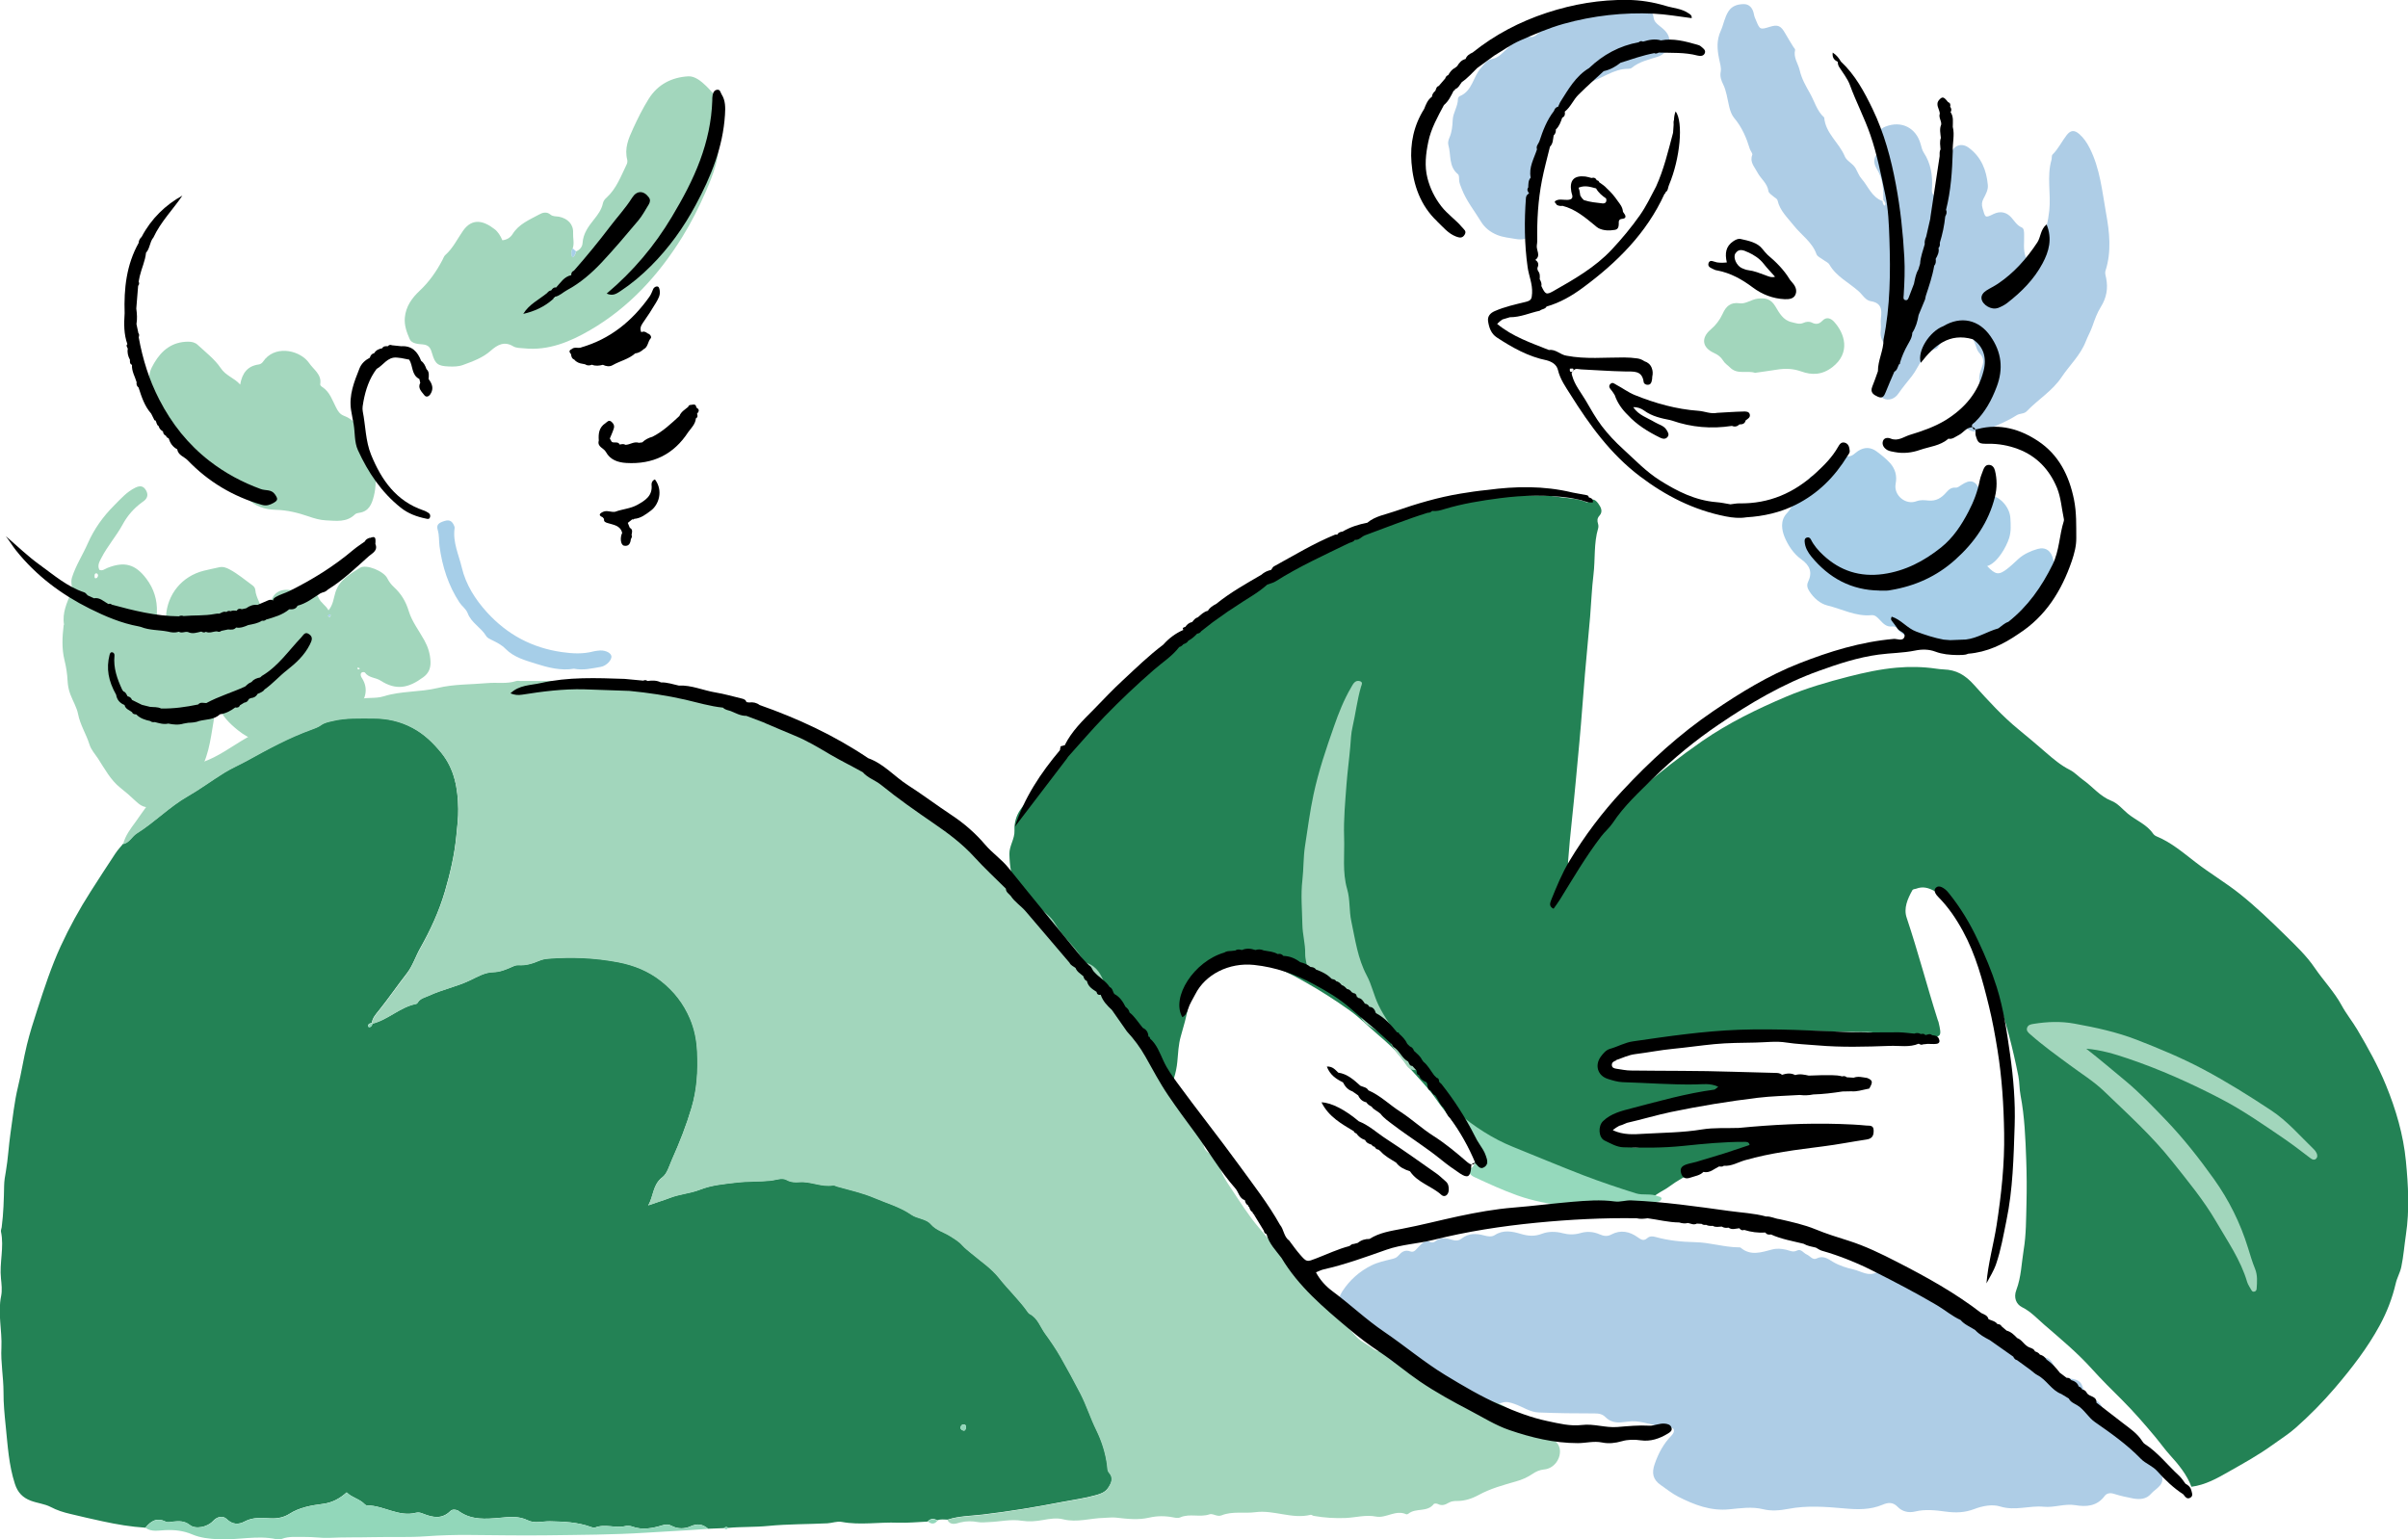 <?xml version="1.0" encoding="UTF-8"?>
<svg id="Layer_1" data-name="Layer 1" xmlns="http://www.w3.org/2000/svg" viewBox="0 0 274.75 175.65">
  <defs>
    <style>
      .cls-1 {
        fill: #95d9bc;
      }

      .cls-2 {
        fill: #92d7ba;
      }

      .cls-3 {
        fill: #aecde6;
      }

      .cls-4 {
        fill: #a6cee8;
      }

      .cls-5 {
        fill: #a7cee8;
      }

      .cls-6 {
        fill: #238255;
      }

      .cls-7 {
        fill: #a2ddc2;
      }

      .cls-8 {
        fill: #a2d6bc;
      }
    </style>
  </defs>
  <path class="cls-6" d="M179.09,99.04c1.46-2.15,3.04-4.19,4.94-6,.97-.92,1.87-1.9,2.88-2.78,2.34-2.03,4.77-3.93,7.32-5.7,3-2.07,6.25-3.65,9.57-5.06,2.29-.97,4.7-1.67,7.12-2.29,1.8-.46,3.65-.86,5.48-1.02,1.45-.13,2.99-.11,4.48,.11,.29,.04,.59,.08,.89,.09,1.44,.05,2.44,.62,3.47,1.77,1.6,1.78,3.23,3.57,5.1,5.1,1.04,.85,2.08,1.73,3.09,2.61,.82,.71,1.71,1.47,2.73,1.98,.57,.29,1,.78,1.51,1.14,1.09,.77,1.93,1.88,3.23,2.39,.75,.29,1.27,.96,1.87,1.46,.94,.78,2.15,1.22,2.88,2.27,.09,.13,.24,.26,.39,.32,1.69,.69,3.06,1.88,4.48,2.97,1.64,1.27,3.43,2.32,5.06,3.62,1.84,1.47,3.53,3.1,5.2,4.74,1.18,1.16,2.41,2.33,3.33,3.69,.99,1.45,2.22,2.72,3.07,4.28,.52,.96,1.22,1.82,1.78,2.76,1.21,2.05,2.37,4.13,3.27,6.33,1.14,2.78,1.99,5.68,2.28,8.66,.27,2.79,.43,5.61,0,8.44-.18,1.21-.27,2.43-.52,3.63-.14,.68-.49,1.25-.64,1.91-.39,1.67-1,3.26-1.82,4.77-1.4,2.58-3.18,4.88-5.09,7.12-1.4,1.64-2.89,3.15-4.49,4.57-.81,.72-1.74,1.3-2.61,1.93-1.6,1.16-3.31,2.11-5.01,3.07-1.33,.76-2.68,1.53-4.29,1.74-.53-1.4-1.47-2.54-2.47-3.64-.59-.65-1.1-1.38-1.66-2.05-1.22-1.46-2.45-2.88-3.8-4.23-1.16-1.15-2.33-2.31-3.43-3.53-1.68-1.87-3.61-3.46-5.49-5.09-.79-.69-1.5-1.47-2.49-1.96-.65-.33-.97-1.08-.64-1.95,.56-1.47,.59-3.06,.84-4.59,.29-1.74,.27-3.54,.32-5.32,.04-1.64,.03-3.29-.03-4.93-.09-2.47-.18-4.95-.65-7.39-.14-.72-.1-1.45-.25-2.2-.62-3.1-1.39-6.15-2.46-9.11-.77-2.13-1.68-4.22-2.76-6.24-.83-1.55-1.65-3.11-2.53-4.64-.06-.11-.1-.3-.18-.32-1.25-.3-2.22-1.63-3.72-1.06-.15,.06-.35,.02-.45,.19-.54,.98-1.01,2.04-.64,3.13,1.29,3.85,2.31,7.78,3.54,11.65,.03,.08,.07,.16,.09,.24,.39,1.66,.36,1.76-1.28,1.7-1.77-.06-3.54-.27-5.31-.42-.47-.04-.93-.11-1.4-.12-2.89-.02-5.78-.13-8.67-.18-2.35-.04-4.73,.14-7.08,.49-1.2,.18-2.41,.33-3.62,.41-1.1,.07-2.15,.4-3.23,.54-1.29,.16-2.58,.29-3.87,.54-1.2,.24-2.35,.6-3.45,1.09-.18,.08-.64,.11-.51,.56,.08,.3,.18,.62,.51,.68,1.06,.18,1.89,.87,2.86,1.24,.29,.11,.58,.1,.88,.1,.98,0,1.98,.14,2.92-.03,1.11-.19,2.22-.25,3.32-.18,.96,.06,1.91-.3,2.86-.02,.63,.19,1.22-.2,1.86-.07,.34,.07,.67-.02,.77,.45,.09,.42-.13,.64-.44,.82-.14,.08-.32,.2-.46,.19-1.16-.15-2.25,.4-3.41,.34-1.02-.05-1.99,.32-2.97,.51-2.39,.48-4.81,.97-6.9,2.34-.35,.23-.71,.48-.98,.79-.5,.58-.3,1.55,.38,1.84,.62,.27,1.27,.51,1.93,.62,.62,.1,1.34,.3,1.78-.51,.18-.33,.6-.28,.94-.27,3.24,.06,6.49-.34,9.74,0,.61,.06,1.25-.11,1.87-.21,.53-.09,.95-.02,1.06,.59,.1,.59-.37,.75-.78,.81-1.3,.22-2.54,.65-3.77,1.09-2.22,.79-4.39,1.66-6.31,3.08-.59,.44-1.32,.7-1.85,1.24-.19,.2-.49,.11-.73,.01-.98-.38-2.1-.27-3-.9-.09-.06-.25-.06-.37-.05-1.99,.14-3.96-.33-5.95-.25-.79,.03-1.6-.22-2.4-.3-1.41-.15-2.83-.1-4.25-.22-.87-.08-1.63-.59-2.52-.5-.29,.03-.47-.34-.55-.63-.39-1.59-1.24-2.95-2.04-4.35-.82-1.44-1.94-2.66-2.87-4.01-1.17-1.7-2.73-3.05-3.95-4.7-.73-.98-1.73-1.85-2.7-2.68-1.08-.93-2.09-1.96-3.25-2.79-1.61-1.15-3.28-2.22-5-3.19-1.51-.85-3.04-1.71-4.8-2.05-1.78-.34-3.51-.37-5.15,.51-.47,.25-.98,.41-1.44,.72-1.27,.88-1.82,2.03-2.04,3.57-.16,1.13-.53,2.29-.84,3.42-.26,.92-.3,1.91-.39,2.88-.06,.64-.19,1.26-.38,1.87-.15,.47-.49,.55-.89,.24-.28-.21-.5-.45-.53-.83-.02-.34-.15-.68-.11-1.01,.09-.79-.16-1.28-.98-1.41-.12-.02-.29-.08-.33-.18-.53-1.06-1.54-1.73-2.13-2.74-.17-.29-.29-.64-.53-.87-1.05-1-1.79-2.28-2.79-3.29-1.09-1.11-2.16-2.24-3.26-3.34-1.42-1.41-2.62-3.02-3.81-4.64-.72-.98-.98-2.4-2.35-2.88-.23-.08-.24-.42-.33-.66-.51-1.27-.71-2.6-.74-3.96-.02-.94,.62-1.73,.58-2.68-.08-1.84,.99-3.02,2.33-4.06,.74-.57,.91-1.64,1.76-2.14,.14-1.24,1.25-1.87,1.91-2.74,.65-.86,1.32-1.75,1.99-2.6,1.74-2.19,3.86-4,5.81-5.97,1.35-1.36,2.86-2.59,4.35-3.82,1.37-1.13,2.75-2.25,4.08-3.43,.96-.86,2.13-1.48,3.21-2.21,1.68-1.13,3.39-2.19,5.24-3.04,2.59-1.19,5.06-2.65,7.79-3.56,1.53-.51,2.99-1.27,4.49-1.87,2.63-1.04,5.35-1.74,8.15-2.22,1.93-.33,3.9-.26,5.81-.7,.32-.07,.68,0,1.01,.04,1.21,.2,2.44-.02,3.64,.18,1.15,.2,2.34,.18,3.45,.57,.16,.06,.31,.19,.45,.05,.48-.47,.82-.23,1.14,.2,.32,.44,.55,.92,.14,1.38-.28,.31-.27,.58-.17,.92,.05,.16,.06,.35,.02,.51-.52,1.74-.32,3.55-.54,5.33-.19,1.56-.25,3.18-.38,4.77-.18,2.18-.41,4.36-.59,6.54-.22,2.58-.39,5.16-.63,7.73-.28,2.98-.54,5.97-.86,8.95-.16,1.54-.32,3.09-.43,4.64-.02,.31-.05,.59,.23,.79Z"/>
  <g>
    <path class="cls-3" d="M246.59,168.16c.54,1.29-.61,1.66-1.17,2.31-.52,.61-1.27,.66-2.01,.53-.75-.14-1.5-.31-2.23-.54-.44-.14-.82-.05-1.04,.25-.87,1.18-2.1,1.26-3.34,1.05-1.24-.2-2.41,.3-3.61,.18-1.65-.16-3.27,.5-4.97-.03-.89-.28-2.01-.07-2.95,.29-1.1,.42-2.12,.45-3.3,.29-1.1-.15-2.3-.29-3.44-.01-.77,.19-1.5,0-2-.52-.57-.6-1.15-.5-1.73-.25-1.42,.59-2.83,.56-4.35,.42-2.13-.19-4.31-.36-6.45,.06-.93,.18-1.92,.25-2.79,.04-1.33-.33-2.6-.12-3.88,0-2.14,.22-4.01-.51-5.83-1.43-.71-.36-1.34-.87-2-1.33-.9-.62-1.07-1.36-.7-2.41,.42-1.22,1.01-2.32,1.92-3.25,.43-.44,.35-.91-.18-.92-1.36-.03-2.62-.59-3.94-.7-.51-.04-1.09,.08-1.64,.12-.67,.05-1.28-.1-1.76-.58-.36-.37-.76-.44-1.27-.44-2.13,0-4.26-.02-6.39-.11-.98-.04-1.82-.66-2.73-.97-.46-.16-.92-.31-1.37-.16-1.34,.44-2.59,.09-3.86-.26-.94-.26-1.88-.52-2.82-.78-1.38-.37-1.83-1.03-1.65-2.47,.06-.46-.11-.71-.55-.55-.87,.32-1.62,.21-2.42-.26-.44-.26-1.05-.02-1.55-.43-1-.81-1.31-1.81-1.15-3.02,.08-.62-.08-.79-.66-.69-.25,.04-.49,.14-.73,.23-1.39,.56-2.22-.13-2.97-1.22-.64-.93-.53-2.31,.07-3.23,.85-1.3,1.96-2.29,3.33-2.97,.7-.35,1.49-.52,2.26-.71,.3-.07,.58-.14,.78-.37,.38-.43,.74-.76,1.42-.51,.45,.17,.72-.36,1.03-.64,.34-.32,.65-.7,1.21-.44,.21,.1,.42,.06,.6-.09,.57-.47,1.22-.38,1.82-.18,.46,.15,.84,.14,1.19-.14,.79-.61,1.65-.58,2.54-.34,.42,.11,.85,.2,1.24-.05,.96-.62,1.97-.42,2.94-.13,.85,.25,1.57,.32,2.45-.02,.68-.26,1.54-.27,2.32-.06,.68,.18,1.35,.19,2.01,0,.77-.23,1.51-.18,2.24,.14,.45,.19,.85,.27,1.33,.01,1.05-.56,2.08-.34,2.99,.31,.4,.28,.68,.48,1.1,.11,.28-.25,.61-.23,.96-.13,1.47,.41,3.02,.56,4.5,.59,1.69,.03,3.28,.57,4.95,.59,.08,0,.2-.01,.25,.04,1.14,.97,2.37,.52,3.57,.21,.56-.15,1.06-.1,1.61,.02,.39,.09,.78,.33,1.23,.1,.49-.24,.75,.28,1.12,.44,.38,.16,.69,.68,1.13,.46,.76-.38,1.29,.04,1.86,.38,.74,.44,1.55,.69,2.38,.88,.87,.2,1.69,.84,2.65,.31,.09-.05,.3-.03,.37,.04,.63,.65,1.57,.57,2.28,.99,1.16,.68,2.27,1.43,3.37,2.2,.34,.23,.66,.45,1.05,.3,1.16-.47,1.92,.31,2.72,.88,.34,.24,.51,.73,.86,.93,1.03,.59,2.18,.99,2.85,2.06,.81-.06,1.39,.79,2.29,.55,.62-.17,.91,.44,1.15,.84,.45,.74,.99,1.12,1.88,.97,.9-.15,1.3,.59,1.44,1.17,.23,.91,.74,1.07,1.53,1.17,1.42,.16,1.63,.41,1.89,1.9,.07,.43,.27,.65,.66,.58,.83-.13,1.22,.45,1.44,1.01,.9,2.39,3,3.45,5,4.62,.69,.4,1.2,.94,1.62,1.59,.25,.38,.29,.8,.03,1.16Z"/>
    <path class="cls-8" d="M24.35,80.11c-.1,.73,.16,1.44,.02,2.2-.38,2.2-.59,4.42-1.99,6.3-.21,.29-.37,.5-.76,.57-1.46,.26-2.66,.92-3.61,2.14-.82,1.05-1.59,1.01-2.56,.07-.55-.53-1.13-1.03-1.73-1.5-1.11-.89-1.78-2.16-2.53-3.32-.34-.52-.8-1.01-.98-1.61-.37-1.19-1.07-2.24-1.31-3.51-.14-.71-.58-1.45-.86-2.18-.21-.54-.3-1.04-.33-1.59-.04-.8-.16-1.58-.36-2.38-.31-1.28-.25-2.61-.09-3.93,0-.04,.05-.08,.04-.12-.21-1.32,.33-2.47,.82-3.63,.23-.55-.11-1.07,.09-1.71,.44-1.39,1.23-2.59,1.8-3.89,.72-1.64,1.74-3.07,3.03-4.36,.75-.75,1.42-1.53,2.4-2.01,.52-.25,.9-.22,1.2,.27,.28,.46,.23,.89-.21,1.24-.07,.05-.14,.1-.21,.15-.93,.68-1.66,1.5-2.22,2.53-.72,1.33-1.75,2.48-2.44,3.84-.21,.42-.47,.82-.23,1.34,.35,.17,.63-.09,.92-.21,1.94-.77,3.19-.44,4.45,1.23,.86,1.14,1.26,2.43,1.2,3.86-.01,.22,0,.43,.1,.61,.16,.28,.27,.75,.65,.7,.46-.07,.27-.55,.29-.86,.14-2.54,1.82-4.59,4.3-5.22,.57-.15,1.16-.25,1.74-.39,.45-.11,.84,.03,1.22,.24,.94,.5,1.74,1.19,2.6,1.81,.18,.13,.31,.3,.33,.53,.07,.94,.76,1.7,.79,2.65,0,.22,.13,.43,.37,.45,.24,.02,.35-.2,.49-.36,.21-.23,.04-.48,.05-.73,.04-1.41,.89-2.19,2.29-2,.57,.08,1.08-.14,1.64-.1,.74,.05,1.3,.29,1.6,1,.24,.57,.82,.84,1.12,1.42,.54-.63,.58-1.39,.79-2.05,.46-1.47,1.69-2.09,2.81-2.81,.69-.44,2.71,.38,3.11,1.2,.2,.4,.45,.72,.75,1,.83,.76,1.36,1.63,1.7,2.75,.36,1.19,1.18,2.24,1.79,3.35,.41,.75,.66,1.54,.69,2.42,.03,.77-.23,1.33-.81,1.76-1.69,1.25-3.1,1.55-4.9,.39-.56-.36-1.34-.29-1.77-.91-.04-.06-.26-.07-.35-.02-.16,.1-.16,.28-.1,.45,.03,.08,.07,.15,.12,.22,.76,1.2,.38,2.34-.35,3.32-.79,1.05-1.79,1.78-3.29,1.34-.63-.19-1.35-.08-2.03-.08-.63,0-1.13,.38-1.27,.91-.34,1.32-1.42,1.69-2.46,1.86-1.75,.28-3.37-.3-4.75-1.41-.96-.77-1.85-1.64-2.29-2.85-.07-.2-.16-.4-.5-.39Zm-13.31-14.68c-.16-.03-.24,.07-.25,.2-.01,.11,0,.32,.05,.34,.18,.07,.29-.07,.34-.24,.03-.12-.02-.24-.14-.3Zm26.39,4.89c.07,.03,.16,.1,.21,.08,.05-.02,.07-.13,.1-.2-.07-.03-.16-.1-.21-.08-.05,.02-.07,.13-.1,.21Zm3.62,5.95c-.07-.03-.13-.07-.21-.1-.01,0-.07,.07-.06,.1,.02,.1,.1,.14,.2,.1,.03-.01,.05-.06,.07-.1Z"/>
    <path class="cls-8" d="M65.73,28.69c.43-.18,.71-.51,.74-.96,.07-1.08,.66-1.88,1.29-2.67,.45-.56,.88-1.14,1.03-1.86,.06-.27,.2-.45,.4-.63,1.15-1.04,1.66-2.48,2.32-3.83,.07-.14,.09-.34,.06-.49-.34-1.32,.13-2.42,.68-3.61,.53-1.15,1.09-2.28,1.76-3.35,1.04-1.67,2.64-2.47,4.51-2.58,.75-.05,1.48,.55,2.06,1.11,.39,.38,.75,.81,1.11,1.22,.68,.77,.7,.8-.09,1.57-.29,.29-.22,.5-.09,.78,.33,.75,.47,1.53,.52,2.35,.11,2.19-.64,4.15-1.49,6.1-.78,1.79-1.66,3.54-2.69,5.2-2.7,4.36-6.1,8.07-10.55,10.65-2.26,1.31-4.73,2.35-7.5,2.06-.43-.04-.88-.02-1.24-.23-1.03-.62-1.81-.17-2.58,.51-.9,.8-2.02,1.2-3.13,1.61-.54,.2-1.08,.2-1.63,.18-1.24-.05-1.57-.27-1.91-1.46-.17-.61-.35-1-1.09-1.06-.51-.04-1.25-.08-1.48-.61-.33-.76-.63-1.56-.55-2.44,.11-1.28,.82-2.25,1.67-3.05,1.11-1.04,1.94-2.23,2.63-3.55,.1-.19,.17-.42,.32-.55,.87-.77,1.36-1.82,2.01-2.75,1.04-1.49,2.32-1.2,3.61-.2,.39,.3,.67,.75,.89,1.27,.51-.06,.9-.29,1.16-.7,.71-1.15,1.91-1.63,3.01-2.23,.39-.22,.87-.38,1.32,0,.28,.24,.64,.18,.97,.24,.99,.2,1.66,.86,1.61,1.85-.03,.58,.16,1.17-.04,1.75-.19,.33-.2,.67-.05,1.03,.32-.13,.35-.42,.44-.68Z"/>
    <path class="cls-8" d="M27.4,43.9c.23-1.34,.85-2.13,2.12-2.31,.4-.06,.54-.41,.75-.65,1.42-1.57,4.05-.9,5.01,.5,.5,.74,1.44,1.28,1.26,2.39-.03,.17,.16,.29,.3,.38,.8,.56,1.08,1.46,1.49,2.26,.22,.44,.44,.8,.92,.98,1.19,.44,1.78,1.35,1.87,2.6,.02,.3,.08,.54,.28,.8,1.27,1.71,1.78,3.62,1.26,5.74-.23,.92-.56,1.78-1.69,1.93-.16,.02-.36,.07-.47,.18-.96,.94-2.16,.73-3.3,.68-.68-.03-1.37-.23-2.02-.46-1.2-.41-2.42-.71-3.69-.74-1.28-.03-2.41-.4-3.31-1.35-.17-.18-.45-.42-.43-.61,.15-1.22-.84-1.6-1.59-1.78-1.89-.46-3.11-1.91-4.64-2.87-.4-.25-.49-.87-.56-1.38-.08-.55-.39-.88-.86-1.18-1.19-.75-1.97-1.9-2.77-3.02-.05-.07-.05-.17-.1-.24-.49-.69,.51-1.34-.02-2.15-.42-.64-.02-1.5,.38-2.17,.87-1.48,2.07-2.43,3.88-2.44,.41,0,.79,.09,1.07,.35,.92,.85,1.97,1.66,2.64,2.66,.6,.9,1.54,1.11,2.21,1.87Z"/>
    <path class="cls-4" d="M65.49,76.31c-1.48,.25-2.96-.13-4.34-.57-1.2-.38-2.52-.73-3.47-1.7-.45-.46-1.02-.74-1.59-1.02-.22-.11-.5-.23-.61-.43-.58-.98-1.71-1.51-2.12-2.62-.18-.48-.65-.79-.93-1.21-1.28-1.95-1.97-4.12-2.28-6.41-.08-.63-.02-1.26-.21-1.89-.17-.59,.11-.81,.82-1.02,.61-.18,.87,.11,1.07,.59,.03,.08,.06,.17,.04,.25-.23,1.58,.47,3.01,.82,4.48,.46,1.95,1.53,3.64,2.89,5.13,2.3,2.52,5.11,4.03,8.51,4.52,1.24,.18,2.43,.24,3.64-.08,.16-.04,.33-.06,.5-.08,.69-.11,1.4,.17,1.52,.58,.12,.43-.53,1.15-1.2,1.27-1,.17-2,.42-3.06,.21Z"/>
    <path class="cls-4" d="M65.73,28.69c-.09,.25-.13,.55-.44,.68-.15-.36-.14-.7,.05-1.03,.13,.12,.26,.24,.4,.35Z"/>
    <path class="cls-4" d="M37.42,70.31c.03-.07,.05-.18,.1-.21,.05-.02,.14,.05,.21,.08-.03,.07-.05,.18-.1,.2-.05,.02-.14-.05-.21-.08Z"/>
  </g>
  <g>
    <path class="cls-3" d="M214.89,22.87c0-1.24-.04-2.44-.73-3.56-.32-.52-.5-1.15,.02-1.78,.38-.46,.19-1.06,.12-1.61-.1-.74,.16-1.21,.82-1.47,1.82-.73,3.52,.13,4.03,2.02,.09,.33,.17,.67,.35,.95,.8,1.22,1.02,2.57,.94,3.99-.02,.28-.08,.6,.24,.93,.67-.53,1.21-1.07,1.1-2.04-.08-.73-.07-1.45,.59-1.98,.21-.17,.13-.48,.2-.72,.32-1.03,1.25-1.36,2.09-.72,1.41,1.05,2,2.56,2.15,4.24,.05,.54-.24,1.07-.5,1.56-.19,.36-.22,.68-.1,1.09,.31,1.08,.28,1.13,1.23,.66,.82-.4,1.52-.21,2.07,.41,.36,.41,.62,.88,1.16,1.11,.28,.12,.27,.5,.28,.8,.03,.88-.14,1.77,.2,2.65,.17,.44-.24,.77-.52,1.09-.22,.24-.32,.57,0,.77,.31,.2,.67,.16,.83-.26,.11-.28,.19-.56,.26-.85,.04-.16-.04-.41,.05-.5,.65-.62,.64-1.56,1.06-2.25,.64-1.06,.85-2.15,.99-3.36,.21-1.93-.3-3.88,.25-5.79,.06-.2,0-.49,.12-.61,.67-.66,1.06-1.51,1.63-2.24,.45-.57,.88-.58,1.43-.1,.5,.44,.86,.97,1.18,1.6,1.19,2.35,1.42,4.93,1.87,7.43,.39,2.13,.64,4.38-.06,6.55-.1,.32,.02,.57,.07,.86,.23,1.16,.05,2.23-.6,3.27-.42,.67-.7,1.44-.96,2.19-.21,.61-.53,1.16-.76,1.75-.61,1.58-1.85,2.72-2.76,4.08-1.06,1.59-2.69,2.55-3.97,3.89-.32,.34-.8,.23-1.17,.47-1.03,.66-2.16,1.13-3.29,1.58-.85,.34-1.74,.51-2.52-.17-.62-.54-.56-.95,.16-1.38,.07-.04,.15-.08,.22-.12,1.9-.99,2-1.02,1.35-2.94-.29-.86-.23-1.55,.07-2.31,.24-.62,.37-1.14-.21-1.73-.42-.42-.41-1.17-.83-1.68-.27-.33-.53-.67-.9-.89-.41-.24-.72-.25-1.24,.05-.81,.46-1.33,1.06-1.78,1.81-.04,.07-.1,.17-.17,.18-1.61,.43-1.94,2.03-2.8,3.12-.52,.66-1.07,1.31-1.55,2.01-.44,.65-1.18,.82-1.68,.56-.66-.34-.86-.97-.73-1.84,.16-1.05,.61-1.91,1.34-2.67,.6-.62,.58-.71-.08-1.28-.63-.54-.98-1.14-.86-2,.06-.46-.04-.94,.02-1.4,.13-.97,.05-1.73-1.17-1.92-.6-.1-.92-.73-1.36-1.12-1.12-1.01-2.56-1.68-3.35-3.06-.14-.24-.46-.36-.7-.54-.27-.21-.68-.37-.77-.64-.5-1.4-1.74-2.19-2.6-3.28-.7-.89-1.57-1.67-1.84-2.84-.05-.23-.29-.3-.44-.44-.22-.2-.57-.4-.6-.63-.13-.92-.89-1.42-1.27-2.16-.31-.61-.9-1.15-.58-1.98,.06-.17-.2-.45-.28-.69-.39-1.27-.88-2.45-1.78-3.52-.55-.66-.64-1.73-.86-2.64-.1-.42-.21-.82-.4-1.2-.22-.46-.39-.89-.28-1.45,.09-.47-.1-1-.19-1.49-.22-1.09-.3-2.1,.21-3.21,.31-.69,.42-1.49,.86-2.18,.43-.67,1.1-.82,1.75-.83,.65-.01,1.04,.48,1.16,1.16,.04,.25,.15,.49,.25,.72,.42,1.03,.47,1.05,1.53,.72,.96-.3,1.29-.15,1.81,.77,.29,.52,.61,1.02,.92,1.53,.07,.11,.21,.23,.19,.32-.22,.88,.34,1.55,.52,2.32,.23,.99,.69,1.78,1.17,2.63,.53,.93,.79,2.02,1.63,2.77,.14,1.81,1.71,2.87,2.35,4.44,.21,.53,.91,.78,1.24,1.37,.22,.39,.39,.86,.65,1.15,.78,.88,1.18,2.14,2.42,2.58,.01,.08,0,.17,.03,.24,.04,.1,.13,.28,.16,.28,.15-.04,.14-.19,.11-.31-.04-.11-.12-.21-.19-.31Zm5.78,.85c.06,.11,.11,.21,.17,.32,.03-.03,.08-.05,.09-.09,.03-.14-.04-.24-.15-.32-.04-.13,0-.4-.22-.29-.17,.08-.02,.27,.12,.38Zm9.21,9.01c-.04-.07-.09-.22-.16-.25-.25-.07-.37,.12-.44,.31-.05,.12,.04,.24,.16,.27,.24,.06,.38-.07,.44-.34Z"/>
    <path class="cls-5" d="M226.72,64.58c.96,1.02,1.33,1.08,2.29,.34,.47-.36,.88-.77,1.31-1.16,.59-.53,1.4-.9,2.18-1.12,.94-.26,1.57,.25,1.79,1.27,.27,1.21,.55,2.43-.41,3.51-.18,.2-.12,.49-.16,.73-.18,1.11-.91,1.84-1.86,2.26-.62,.27-1.1,.61-1.46,1.13-.43,.62-.98,1.05-1.72,1.24-.25,.06-.49,.15-.72,.25-1.02,.46-2.28,.75-3.39,.76-.85,.01-1.69,.06-2.53,.19-1.15,.17-2.28-.05-3.28-.72-.77-.51-1.73-.72-2.3-1.54-.12-.18-.35-.26-.57-.23-.65,.08-1.02-.34-1.4-.74-.27-.28-.52-.59-.96-.55-1.8,.17-3.37-.71-5.04-1.11-.8-.2-1.56-.85-2.05-1.63-.21-.33-.33-.67-.13-1.08,.51-1.07,.19-1.86-.78-2.55-.89-.63-1.53-1.62-1.92-2.57-.3-.75-.52-1.84,.26-2.68,.55-.59,.88-1.32,1.06-2.12,.14-.59,.3-1.19,1.04-1.29,.51-.07,.38-.69,.7-.81,1.52-.56,2.36-2.37,4.24-2.29,.44,.02,.75-.39,1.1-.61,.75-.48,1.46-.43,2.13,.07,.54,.4,1.07,.82,1.52,1.32,.58,.66,.81,1.43,.63,2.36-.25,1.3,1.13,2.46,2.37,1.99,.48-.18,.95-.12,1.35-.08,.91,.09,1.51-.31,2.03-.9,.3-.34,.58-.61,1.06-.57,.27,.02,.46-.16,.68-.3,1.02-.68,1.59-.55,2.11,.55,.23,.49,.41,.6,.99,.61,1.26,.02,2.43,1.35,2.5,2.61,.04,.76,.1,1.52-.14,2.28-.32,1.01-1.34,2.85-2.51,3.2Z"/>
    <path class="cls-3" d="M190.5,4.8c0,.68-.58,1.43-1.34,1.67-1.04,.33-2.12,.56-2.99,1.28-.09,.07-.24,.1-.37,.1-1.76-.02-3.09,1.23-4.73,1.61-1.2,.28-2.06,1.07-2.63,2.22-.37,.75-.68,1.56-1.27,2.19-.19,.2-.23,.46-.23,.71,.01,.72-.28,1.3-.69,1.87-.56,.79-.38,1.78-.58,2.67-.22,.94-.29,1.92-.45,2.88-.06,.34-.14,.69-.03,1.01,.19,.57,.08,1.09-.14,1.6-.1,.25-.09,.48-.06,.74,.2,1.43-.62,2.18-2.05,1.92-.69-.13-1.37-.17-2.07-.44-.86-.34-1.5-.88-1.91-1.57-.74-1.22-1.66-2.35-2.18-3.71-.13-.36-.3-.68-.3-1.08,0-.2,0-.5-.14-.6-1.07-.88-.76-2.19-1.08-3.3-.08-.29,0-.59,.12-.87,.28-.63,.34-1.3,.37-1.99,.03-.84,.6-1.56,.6-2.43,0-.11,.11-.27,.21-.31,1.44-.59,1.51-2.2,2.4-3.2,.39-.43,.61-.92,1.33-1.05,.68-.12,1.21-.74,1.74-1.24,.75-.71,1.51-1.39,2.66-1.26,.27,.03,.48-.13,.68-.3,1.11-.94,2.41-1.37,3.84-1.47,.21-.01,.46-.03,.61-.15,1.51-1.18,3.38-1.03,5.1-1.27,.95-.13,2.01,.14,3.02,.15,.47,0,.68,.39,.72,.77,.06,.48,.32,.71,.67,.99,.59,.46,1.21,.97,1.15,1.86Z"/>
    <path class="cls-8" d="M200.29,42.56c-.93-.34-2.04,.24-2.89-.62-.26-.26-.59-.45-.8-.8-.24-.4-.6-.67-1.05-.87-1.34-.61-1.48-1.71-.38-2.65,.59-.5,1.05-1.09,1.38-1.81,.37-.82,.87-1.36,1.96-1.2,.66,.1,1.31-.44,2.04-.53,.91-.11,1.5,.03,2.01,.87,.44,.73,.87,1.59,1.86,1.81,.45,.1,.88,.3,1.36,.08,.32-.14,.66-.18,.99-.01,.44,.22,.81,.14,1.15-.22,.48-.51,.99-.28,1.34,.1,1.22,1.33,1.93,3.54-.18,5.18-1.2,.93-2.38,.92-3.55,.5-.98-.35-1.88-.36-2.85-.2-.79,.13-1.59,.23-2.4,.35Z"/>
  </g>
  <g>
    <path class="cls-6" d="M105.88,173.63c-1.14,.05-2.29,.17-3.43,.13-2.14-.09-4.28,.31-6.41-.09-.55-.1-1.09,.13-1.64,.16-2.26,.11-4.53,.08-6.77,.3-1.51,.15-3.02,.08-4.52,.22-.18-.13-.35-.13-.51,.03-.6,.02-1.2,.05-1.8,.07-.63-.53-1.22-.64-2.06-.26-.58,.26-1.4,.31-2.08-.06-.36-.2-.66-.21-1.07-.08-1.13,.34-2.3,.58-3.48,.14-.23-.08-.51-.1-.75-.05-1.15,.28-2.34-.29-3.49,.18-.13,.05-.33-.04-.49-.09-1.5-.54-3.05-.6-4.62-.63-.84-.02-1.76,.27-2.53-.11-1.07-.53-2.12-.39-3.22-.29-1.57,.14-3.17,.28-4.59-.71-.07-.05-.14-.11-.22-.14-.29-.11-.6-.14-.84,.1-.94,.92-1.98,.72-3.04,.3-.28-.11-.53-.21-.85-.13-1.99,.52-3.7-.84-5.62-.84-.08,0-.17-.06-.22-.11-.59-.63-1.48-.77-2.08-1.37-.81,.72-1.64,1.17-2.71,1.31-1.32,.17-2.65,.39-3.84,1.15-.6,.38-1.32,.54-2.15,.5-.94-.05-1.97-.16-2.92,.35-.7,.38-1.39,.39-2.08-.28-.37-.36-1.03-.33-1.54,.23-.65,.71-2,.98-2.65,.46-.63-.49-1.24-.45-1.9-.39-.3,.03-.61,.14-.88,0-1-.5-1.68-.05-2.29,.7-1.65-.1-3.27-.38-4.89-.73-1.23-.26-2.45-.55-3.67-.84-.78-.18-1.52-.41-2.26-.8-.67-.35-1.52-.43-2.26-.71-.92-.35-1.49-.93-1.81-1.92-.7-2.15-.82-4.37-1.05-6.6-.13-1.29-.26-2.57-.25-3.87,0-1.69-.33-3.4-.24-5.08,.09-1.97-.44-3.93-.03-5.9,.13-.65,.04-1.37-.02-1.99-.19-1.79,.38-3.56,0-5.34-.03-.15,.05-.33,.08-.5,.21-1.58,.25-3.16,.28-4.75,.01-.54,.1-1.09,.2-1.63,.25-1.45,.32-2.93,.53-4.39,.26-1.75,.43-3.52,.85-5.25,.39-1.59,.63-3.22,1.02-4.81,.33-1.35,.75-2.67,1.18-3.99,.8-2.46,1.6-4.92,2.68-7.27,.99-2.15,2.13-4.22,3.41-6.22,.94-1.46,1.87-2.92,2.83-4.36,.26-.39,.58-.73,.87-1.09,.73-.15,1.01-.87,1.57-1.22,2.04-1.27,3.72-3.03,5.82-4.24,1.44-.82,2.77-1.83,4.18-2.69,.83-.51,1.73-.9,2.59-1.37,2.4-1.33,4.81-2.64,7.41-3.57,.36-.13,.73-.27,1.03-.49,.39-.28,.81-.35,1.27-.46,1.56-.38,3.13-.3,4.69-.3,1.55,0,3.04,.32,4.46,1.08,1.34,.72,2.33,1.69,3.28,2.84,1.54,1.89,1.9,4.13,1.94,6.41,.02,1.02-.12,2.09-.22,3.13-.21,2.16-.7,4.26-1.3,6.31-.66,2.26-1.65,4.41-2.81,6.46-.54,.96-.88,2.06-1.54,2.9-1.09,1.39-2.08,2.85-3.19,4.23-.34,.42-.73,.84-.8,1.42-.2,.04-.4,.08-.43,.33,0,.04,.09,.14,.13,.14,.23-.03,.33-.2,.38-.4,1.81-.45,3.16-1.9,5.01-2.26,.07-.01,.14-.1,.18-.17,.3-.47,.81-.56,1.28-.77,1.53-.71,3.21-1.03,4.72-1.77,.84-.41,1.67-.89,2.61-.91,.75-.02,1.4-.28,2.05-.57,.27-.12,.5-.25,.82-.23,.81,.05,1.59-.17,2.33-.49,.36-.16,.72-.23,1.11-.26,2.67-.21,5.35-.1,7.97,.41,1.75,.34,3.41,.98,4.88,2.15,1.48,1.17,2.55,2.56,3.28,4.26,.52,1.22,.77,2.46,.83,3.81,.1,2.17-.02,4.28-.64,6.37-.6,2.03-1.37,3.99-2.23,5.91-.32,.7-.55,1.62-1.11,2.05-1.12,.84-1,2.16-1.61,3.2,.85-.31,1.69-.55,2.49-.86,1.11-.43,2.32-.51,3.41-.93,1.37-.54,2.78-.65,4.22-.82,1.28-.15,2.56-.09,3.83-.21,.61-.06,1.31-.38,1.85-.08,.51,.28,.97,.28,1.47,.24,1.3-.09,2.51,.59,3.82,.38,.15-.02,.32,.09,.49,.13,1.41,.4,2.86,.71,4.22,1.29,1.42,.61,2.92,1.02,4.23,1.92,.67,.47,1.68,.45,2.22,1.08,.62,.71,1.48,.91,2.21,1.37,.5,.32,1,.6,1.39,1.05,.31,.36,.69,.63,1.05,.93,1.07,.91,2.23,1.65,3.15,2.81,1.05,1.33,2.32,2.51,3.3,3.92,.05,.07,.11,.13,.19,.17,.91,.47,1.19,1.47,1.74,2.22,.62,.85,1.23,1.75,1.77,2.68,.79,1.38,1.54,2.78,2.27,4.18,.69,1.34,1.15,2.79,1.81,4.15,.64,1.3,1.06,2.65,1.24,4.07,.04,.29,0,.56,.22,.82,.54,.6,.25,1.19-.12,1.74-.33,.49-.85,.68-1.39,.83-1.27,.36-2.58,.53-3.87,.78-3,.58-6.01,1.08-9.05,1.44-1.34,.16-2.71,.15-4.01,.58-.39,0-.78-.08-1.16,.07-.38-.19-.76-.25-1.09,.11Zm4.33-10.7c.03-.18,0-.34-.2-.38-.18-.03-.33,.07-.39,.24-.08,.26,.09,.41,.3,.45,.21,.05,.26-.15,.29-.31Z"/>
    <path class="cls-8" d="M42.43,116.78c.08-.58,.46-1,.8-1.42,1.11-1.37,2.1-2.83,3.19-4.23,.66-.85,.99-1.95,1.54-2.9,1.16-2.05,2.15-4.2,2.81-6.46,.6-2.06,1.09-4.15,1.3-6.31,.1-1.04,.24-2.12,.22-3.13-.04-2.28-.4-4.51-1.94-6.41-.94-1.15-1.94-2.13-3.28-2.84-1.42-.76-2.92-1.08-4.46-1.08-1.56,0-3.14-.08-4.69,.3-.46,.11-.88,.18-1.27,.46-.3,.22-.68,.36-1.03,.49-2.59,.93-5,2.24-7.41,3.57-.85,.47-1.76,.86-2.59,1.37-1.41,.87-2.75,1.87-4.18,2.69-2.1,1.2-3.78,2.96-5.82,4.24-.56,.35-.84,1.07-1.57,1.22,.23-.98,.84-1.76,1.41-2.54,.9-1.23,1.71-2.63,2.9-3.51,1.53-1.14,2.79-2.65,4.75-3.32,1.77-.6,3.34-1.8,4.98-2.75,1.43-.83,2.91-1.54,4.51-1.99,1.06-.3,2.11-.65,3.14-1.01,.69-.24,1.37-.43,2.09-.55,.95-.17,1.91-.34,2.81-.75,.99-.45,2.1-.13,3.13-.46,2-.63,4.12-.46,6.16-.95,1.83-.45,3.78-.39,5.68-.56,1.1-.1,2.22,.12,3.3-.24,.15-.05,.34,0,.51,0,2.92,0,5.85-.02,8.77-.02,1.75,0,3.45,.37,5.18,.53,1.08,.1,2.12,.4,3.2,.53,.99,.12,1.84,.82,2.85,.99,.2,.03,.41,.24,.59,.21,1.53-.28,2.65,.8,3.98,1.17,.08,.02,.17,.11,.23,.09,.82-.22,1.44,.26,2.17,.47,2.14,.63,4.32,1.12,6.24,2.32,1.27-.06,1.94,1.31,3.17,1.35,1.34,1.24,3.44,1.13,4.63,2.64,.9,.18,1.6,.75,2.29,1.27,1.52,1.15,3.33,1.96,4.57,3.42,.72,.84,1.38,1.6,2.4,2.08,.46,.22,.54,.89,1.02,1.25,1.19,.9,2.3,1.88,3.24,3.09,.65,.84,1.63,1.42,2.47,2.11,.03,.03,.1,.02,.11,.05,.72,1.57,2.28,2.32,3.39,3.5,.38,.41,.61,.91,.93,1.35,.86,1.17,1.99,2.14,2.71,3.43,.09,.17,.31,.3,.51,.37,1.14,.42,1.62,1.39,1.99,2.43,.14,.39,.37,.69,.66,.91,.77,.57,1.27,1.36,1.79,2.13,.26,.39,.68,.7,.85,1.08,.58,1.29,1.78,2.22,2.07,3.65,.06,.28,.17,.46,.39,.61,.44,.3,.7,.74,.84,1.25,.19,.69,.86,1,1.2,1.57,.33,.57,.86,1.02,.9,1.75,0,.2,.1,.47,.24,.57,.85,.56,.96,1.54,1.37,2.35,.15,.3,.29,.64,.53,.86,.39,.37,.48,.79,.43,1.27-.06,.58,.18,.97,.66,1.28,.63,.39,1.02,.89,1.24,1.67,.23,.83,.75,1.6,1.24,2.33,1.01,1.52,1.98,3.08,3.16,4.46,.95,1.11,1.86,2.27,3.02,3.23,.96,.79,1.66,1.91,2.48,2.88,.59,.71,1.18,1.39,1.87,2.02,.67,.61,1.24,1.46,1.82,2.23,.55,.72,1.25,1.28,1.81,1.96,.58,.7,1.39,.98,2.05,1.52,.29,.24,.61,.29,.95,.28,.49-.02,.84,.17,.9,.69,.05,.45,.34,.49,.71,.55,1.42,.22,2.69,.83,3.9,1.58,.68,.42,1.63,.26,2.27,.65,.64,.4,1.2,.95,1.97,1.06,.69,.1,1.31,.19,1.73,.88,.23,.38,.79,.2,1.19,.3,1.64,.43,2.54,1.31,2.79,2.93,.06,.35,.23,.49,.5,.65,.74,.45,1.56,.37,2.36,.39,1.14,.04,1.99,.73,2.04,1.66,.05,1.02-.73,2.04-1.79,2.14-.54,.05-.94,.24-1.37,.53-.55,.37-1.15,.64-1.83,.83-1.45,.42-2.93,.81-4.29,1.56-.74,.4-1.56,.68-2.44,.68-.34,0-.68,.02-.99,.21-.37,.22-.76,.37-1.21,.14-.13-.07-.42-.08-.48,0-.74,.97-2.05,.41-2.89,1.1-.06,.05-.18,.09-.24,.07-1.21-.56-2.31,.48-3.45,.26-1.19-.23-2.31,.11-3.46,.16-1.19,.05-2.45-.02-3.66-.24-.12-.02-.25-.15-.35-.12-2.13,.52-4.18-.58-6.3-.3-1.28,.17-2.61-.14-3.86,.36-.21,.08-.4,.06-.62,0-.24-.07-.53-.19-.74-.12-1.1,.38-2.28-.12-3.35,.35-.3,.13-.57,.04-.87-.01-.89-.17-1.81-.16-2.67,.04-1.29,.3-2.53,.14-3.79,0-.47-.05-.92,.02-1.38,.03-1.55,.03-3.07,.56-4.66,.16-.71-.18-1.53-.06-2.28,.08-.81,.15-1.63,.21-2.41,.09-1.29-.21-2.52,.11-3.78,.15-.42,.01-.81,.08-1.24,0-.66-.12-1.33-.13-2.02,.04-.49,.13-1.1,.39-1.48-.28,1.3-.44,2.68-.42,4.01-.58,3.04-.36,6.05-.86,9.05-1.44,1.29-.25,2.6-.42,3.87-.78,.54-.15,1.06-.34,1.39-.83,.36-.55,.65-1.14,.12-1.74-.23-.26-.18-.53-.22-.82-.18-1.43-.61-2.77-1.24-4.07-.67-1.35-1.12-2.81-1.81-4.15-.73-1.41-1.48-2.8-2.27-4.18-.54-.94-1.15-1.83-1.77-2.68-.54-.75-.83-1.75-1.74-2.22-.07-.04-.14-.1-.19-.17-.98-1.41-2.25-2.59-3.3-3.92-.92-1.16-2.08-1.9-3.15-2.81-.36-.3-.73-.58-1.05-.93-.39-.45-.89-.73-1.39-1.05-.72-.46-1.59-.66-2.21-1.37-.54-.63-1.55-.61-2.22-1.08-1.3-.9-2.8-1.31-4.23-1.92-1.36-.58-2.81-.89-4.22-1.29-.16-.05-.34-.16-.49-.13-1.31,.21-2.53-.47-3.82-.38-.5,.03-.96,.04-1.47-.24-.54-.3-1.24,.02-1.85,.08-1.28,.13-2.55,.06-3.83,.21-1.43,.17-2.85,.28-4.22,.82-1.09,.43-2.29,.5-3.41,.93-.8,.31-1.64,.55-2.49,.86,.62-1.04,.5-2.36,1.61-3.2,.56-.42,.8-1.34,1.11-2.05,.86-1.92,1.63-3.88,2.23-5.91,.62-2.1,.74-4.2,.64-6.37-.06-1.34-.31-2.59-.83-3.81-.73-1.7-1.8-3.09-3.28-4.26-1.48-1.17-3.13-1.81-4.88-2.15-2.62-.5-5.29-.62-7.97-.41-.38,.03-.74,.1-1.11,.26-.74,.33-1.52,.54-2.33,.49-.32-.02-.55,.11-.82,.23-.65,.29-1.3,.55-2.05,.57-.95,.02-1.77,.51-2.61,.91-1.52,.73-3.19,1.06-4.72,1.77-.46,.21-.97,.31-1.28,.77-.04,.07-.11,.16-.18,.17-1.85,.36-3.2,1.81-5.01,2.26l-.07-.07Z"/>
    <path class="cls-2" d="M16.61,174.34c.6-.75,1.29-1.19,2.29-.7,.27,.13,.58,.02,.88,0,.66-.06,1.28-.11,1.9,.39,.65,.52,2.01,.24,2.65-.46,.51-.56,1.17-.59,1.54-.23,.69,.67,1.38,.66,2.08,.28,.94-.51,1.98-.4,2.92-.35,.83,.05,1.56-.11,2.15-.5,1.19-.76,2.52-.98,3.84-1.15,1.07-.14,1.9-.59,2.71-1.31,.59,.6,1.48,.74,2.08,1.37,.06,.06,.15,.11,.22,.11,1.92,0,3.63,1.36,5.62,.84,.32-.08,.57,.02,.85,.13,1.06,.42,2.11,.63,3.04-.3,.24-.24,.54-.2,.84-.1,.08,.03,.15,.09,.22,.14,1.41,.98,3.01,.85,4.59,.71,1.11-.1,2.15-.23,3.22,.29,.77,.38,1.68,.09,2.53,.11,1.57,.03,3.12,.09,4.62,.63,.16,.06,.36,.15,.49,.09,1.14-.47,2.33,.1,3.49-.18,.23-.06,.52-.04,.75,.05,1.18,.44,2.35,.2,3.48-.14,.41-.12,.72-.11,1.07,.08,.68,.37,1.5,.32,2.08,.06,.84-.38,1.43-.27,2.06,.26-2.36,.18-4.73,.29-7.09,.44-3.77,.24-7.55,.25-11.33,.3-2.97,.04-5.94-.02-8.92-.04-1.61-.01-3.22,.03-4.84,.15-2.03,.15-4.08,.05-6.12,.1-1.64,.04-3.29,0-4.94,.08-.91,.04-1.85-.12-2.78-.1-.89,.02-1.79-.11-2.65,.22-.19,.07-.43,.07-.63,.03-2.2-.47-4.4,.13-6.6,.01-1.03-.05-2.04-.15-2.98-.55-1.01-.43-2.03-.54-3.1-.49-.74,.03-1.52,.23-2.22-.25Z"/>
    <path class="cls-2" d="M105.88,173.63c.33-.36,.7-.3,1.09-.11-.32,.42-.69,.43-1.09,.11Z"/>
    <path class="cls-2" d="M82.6,174.38c.16-.17,.33-.16,.51-.03-.16,.2-.33,.21-.51,.03Z"/>
    <path class="cls-2" d="M110.21,162.94c-.04,.16-.08,.36-.29,.31-.21-.05-.38-.19-.3-.45,.06-.18,.2-.28,.39-.24,.21,.04,.24,.2,.2,.38Z"/>
    <path class="cls-2" d="M42.5,116.85c-.05,.21-.14,.38-.38,.4-.04,0-.13-.1-.13-.14,.03-.25,.23-.3,.43-.33,0,0,.07,.07,.07,.07Z"/>
  </g>
  <g>
    <path class="cls-8" d="M162.06,121.99c-.77,.29-1.31,.06-1.64-.5-.58-.97-1.58-1.67-1.85-2.84-.08-.33-.41-.42-.65-.57-.51-.31-1.03-.6-1.54-.91-.63-.38-1.13-.79-1.24-1.63-.07-.54-.44-.96-1.14-1.19-1.07-.34-1.99-1.08-2.7-1.98-.3-.39-.5-.76-1.07-.71-.57,.05-.85-.33-.96-.84-.14-.66-.36-1.34-.35-2,.02-1.11-.3-2.18-.32-3.28-.03-1.7-.2-3.4,0-5.11,.15-1.29,.1-2.6,.3-3.89,.31-1.96,.55-3.92,.97-5.87,.57-2.67,1.44-5.23,2.34-7.79,.52-1.5,1.12-3.01,1.93-4.4,.11-.18,.2-.38,.34-.54,.17-.21,.42-.3,.69-.21,.37,.13,.19,.41,.12,.63-.44,1.51-.62,3.08-.97,4.61-.18,.75-.19,1.52-.26,2.27-.12,1.39-.31,2.78-.42,4.18-.15,2.03-.35,4.08-.28,6.1,.07,1.98-.22,4,.35,5.95,.35,1.19,.21,2.44,.47,3.65,.45,2.11,.73,4.25,1.76,6.19,.58,1.08,.81,2.29,1.35,3.4,.33,.68,.71,1.31,1.12,1.92,.69,1.04,1.38,2.07,1.98,3.17,.37,.68,1.12,1.07,1.48,1.77,.06,.11,.11,.22,.21,.41Z"/>
    <path class="cls-8" d="M238.05,119.68c1.53,1.2,2.98,2.43,4.45,3.65,1.68,1.4,3.17,2.97,4.67,4.53,1.99,2.08,3.77,4.35,5.44,6.69,1.71,2.4,3.01,5.01,3.88,7.83,.25,.81,.49,1.63,.81,2.41,.3,.75,.23,1.5,.18,2.27-.01,.18-.11,.32-.31,.34-.15,.02-.23-.08-.3-.2-.16-.3-.37-.58-.47-.9-.74-2.53-2.25-4.67-3.54-6.9-1.43-2.46-3.26-4.66-5.03-6.89-2.31-2.91-5.07-5.4-7.74-7.97-1.18-1.14-2.61-2.02-3.94-3.01-1.53-1.13-3.08-2.24-4.51-3.51-.24-.21-.46-.4-.35-.74,.11-.33,.41-.39,.72-.44,1.56-.25,3.1-.32,4.68-.03,2.43,.44,4.84,.96,7.13,1.85,2.57,1,5.12,2.06,7.57,3.36,2.67,1.42,5.21,3.01,7.72,4.67,1.88,1.23,3.31,2.93,4.9,4.46,.12,.12,.23,.26,.3,.41,.12,.24,.14,.52-.09,.7-.18,.15-.39,.06-.58-.08-.98-.74-1.95-1.5-2.97-2.2-2.39-1.63-4.75-3.28-7.33-4.62-3.41-1.77-6.89-3.33-10.52-4.56-1.55-.53-3.13-1-4.8-1.13Z"/>
    <path class="cls-1" d="M167.52,133.47c.89-.27,.79-1.11,.99-1.77,.07-.23-.23-.32-.38-.45-.52-.43-.98-.86-1.11-1.63-.09-.51-.48-.99-.8-1.43-.73-.97-1.25-2.1-2.09-2.98-.48-.5-.44-1.27-.96-1.74,0,0,.08-.07,.08-.07,.37,0,.65,.16,.86,.46,.61,.88,1.59,1.5,1.79,2.66,.03,.17,.26,.33,.42,.46,1.93,1.59,3.99,2.96,6.33,3.9,2.69,1.08,5.36,2.21,8.06,3.25,1.96,.75,3.96,1.42,5.96,2.05,.8,.25,1.7-.03,2.51,.33,.15,.06,.34,.03,.41,.26-.09,.34-.42,.37-.69,.4-1.83,.22-3.66,.56-5.49,.73-1.54,.14-3.13-.08-4.69-.27-1.89-.23-3.77-.57-5.57-1.21-1.71-.61-3.36-1.37-5.01-2.14-.28-.13-.47-.37-.59-.65,0-.06-.01-.11-.02-.17Zm1.76-1.27c.03-.16-.07-.23-.2-.24-.07,0-.18,.04-.2,.1-.05,.12,0,.25,.12,.29,.13,.05,.23-.02,.28-.15Zm.44,.52l-.04,.07h.07s-.03-.07-.03-.07Z"/>
    <path class="cls-7" d="M167.52,133.47c0,.06,.01,.11,.02,.17-1.14-.36-2.13-1-3.13-1.65-1.42-.91-2.49-2.15-3.71-3.26-.46-.41-.9-.87-1.08-1.73,1.21,.66,2,1.51,2.83,2.32,.76,.74,1.55,1.42,2.39,2.08,.89,.7,1.88,1.26,2.69,2.07Z"/>
    <path class="cls-7" d="M162.95,123.19c-.1-.07-.22-.12-.3-.21-.1-.12-.23-.29-.05-.42,.16-.11,.31,.03,.39,.18,.08,.14,.12,.3,.17,.46-.07,0-.15,0-.22,0Z"/>
    <path class="cls-1" d="M162.95,123.19c.07,0,.15,.01,.22,0,.04,.06,.06,.14,.06,.21,0,0-.08,.06-.08,.06-.13-.05-.21-.14-.2-.28Z"/>
  </g>
  <g>
    <path d="M14.53,39.27c-.19,.19,0,.35,.05,.52-.08,.45,.03,.87,.25,1.27-.01,.23-.04,.46,.23,.58-.05,.72,.34,1.32,.53,1.98-.05,.24,.02,.45,.22,.6,.34,1.06,.68,2.12,1.44,2.98,.11,.22,.22,.44,.33,.66,.01,.08,.06,.12,.14,.11,.17,.19,.11,.51,.38,.65,.07,.29,.26,.47,.5,.62,.01,.23,.13,.4,.34,.49,.05,.15,.15,.24,.3,.28,.17,.55,.46,.99,.98,1.26,.11,.69,.79,.84,1.19,1.25,2.36,2.46,5.19,4.14,8.47,5.09,.52,.15,.91,.01,1.31-.21,.55-.31,.53-.48,.18-.99-.42-.6-1.07-.4-1.61-.6-2.11-.77-4.07-1.82-5.85-3.2-2.45-1.9-4.32-4.26-5.73-7-1.16-2.24-1.9-4.62-2.35-7.1,.02-.17,.11-.34-.04-.49-.05,.05-.09,.09-.12,.13,.03-.04,.07-.09,.12-.13-.07-.35-.15-.7-.22-1.04,.1-.59,.06-1.18-.02-1.77,.07-.86,.14-1.73,.21-2.59,.13-.15,.15-.31,.06-.48,.04-.2,.08-.41,.12-.61,.21-.91,.63-1.75,.72-2.69,.45-.48,.41-1.2,.82-1.71h0s.01,0,.01,0c.85-1.84,2.29-3.27,3.32-4.81-1.92,1.06-3.55,2.62-4.65,4.71-.2,.19-.33,.41-.34,.69-1.4,2.5-1.69,5.22-1.6,8.02-.08,1.2-.1,2.4,.32,3.55Z"/>
    <path d="M69.22,33.5c.69,.31,1.11,.02,1.54-.26,1.28-.84,2.43-1.81,3.51-2.89,2.06-2.06,3.74-4.4,5.11-6.96,1.74-3.23,3.11-6.58,3.34-10.3,.05-.81,.07-1.61-.39-2.33-.13-.21-.15-.54-.47-.52-.35,.02-.49,.31-.55,.62-.04,.2-.04,.42-.04,.63-.08,2.35-.58,4.61-1.39,6.8-.84,2.27-1.98,4.38-3.22,6.45-1.97,3.3-4.4,6.2-7.45,8.77Z"/>
    <path d="M63.15,33.99c.07,0,.13-.04,.16-.12,.55-.1,.93-.52,1.4-.77,1.51-.81,2.79-1.93,3.95-3.16,1.44-1.54,2.81-3.16,4.17-4.78,.46-.55,.8-1.2,1.18-1.81,.16-.26,.23-.55,.02-.83-.59-.8-1.38-.8-1.91,.05-.75,1.19-1.71,2.22-2.55,3.33-1.3,1.71-2.66,3.37-4.08,4.98-.23,.1-.33,.27-.31,.52-.82,.17-1.22,.86-1.73,1.41-.28-.05-.43,.14-.56,.33-.21,.02-.35,.15-.47,.3-.93,.76-2.06,1.29-2.72,2.38,1.27-.29,2.42-.81,3.39-1.68,.06-.03,.09-.08,.08-.14Z"/>
    <path d="M74.83,34.57c.25-.43,.54-.88,.44-1.43-.04-.2-.06-.47-.34-.45-.14,0-.33,.14-.39,.27-.14,.3-.23,.61-.44,.9-1.97,2.78-4.47,4.82-7.78,5.78l-.02,.02s-.01,0-.01,0c-.35,.11-.75-.11-1.06,.18-.35,.15-.28,.35-.08,.57,.04,.26,.08,.51,.37,.62,.25,.31,.6,.44,.98,.49,.08,.02,.16,.03,.25,.05,.25,.17,.52,.16,.79,.05,.41,.17,.83,.12,1.25,.01,.36,.18,.77,.24,1.11,.04,.84-.48,1.83-.68,2.57-1.34,.38-.04,.69-.23,.97-.48,.51-.25,.46-.86,.8-1.24,.14-.15-.05-.48-.34-.56-.22-.18-.45-.28-.73-.14-.18-.39-.07-.7,.17-1.05,.53-.75,1.03-1.52,1.5-2.31Z"/>
    <path d="M178.25,23.48c1.46,.36,2.59,1.31,3.73,2.25,.13,.11,.26,.23,.41,.31,.6,.3,1.25,.29,1.87,.19,.47-.07,.44-.54,.44-.93,0-.18,.16-.31,.34-.32,.64-.04,.42-.44,.23-.68-.03-.04-.06-.08-.09-.13-.05-.57-.36-.9-.59-1.22-.37-.54-.78-1.03-1.25-1.45-.24-.28-.56-.48-.87-.7-.04-.13-.12-.22-.27-.22-.13-.26-.32-.36-.61-.27-.24-.06-.47-.14-.71-.17-1.29-.14-1.82,.43-1.6,1.71,.01,.08,.04,.17,.06,.25,.18,.5,.01,.69-.52,.71-.47,.02-.99-.17-1.42,.17,.02,.1,.02,.16,.05,.18,.05,.05,.1,.1,.15,.15,0,.02-.01,.03-.02,.04,.23,.15,.45,.16,.67,.15Zm5.22-.92c-.07,.04-.14,.07-.22,.08,.12,.38-.07,.61-.41,.57-.71-.08-1.44-.15-2.1-.37-.02,0-.03-.02-.04-.02-.15-.14-.29-.31-.39-.5-.06-.27-.06-.57-.18-.83,0-.02,0-.03,0-.05,0-.02,.01-.03,.02-.04,.71-.28,1.33-.07,1.96,.1,.27,.49,.69,.84,1.15,1.15,.08-.02,.16-.05,.22-.08h0Z"/>
    <path d="M35.25,72.36c-.46-.33-.65,.14-.9,.4-1.44,1.51-2.62,3.28-4.47,4.37,.19,.17,.26,.35,.29,.55-.03-.2-.11-.38-.29-.55l-.2,.18c-.36,.07-.71,.18-.95,.49-.06,0-.09,.02-.1,.08-.28,.06-.45,.3-.66,.46-1.46,.67-3.01,1.12-4.43,1.89-.32,0-.67-.15-.93,.16-1.4,.29-2.8,.49-4.23,.46-.4-.2-.84-.14-1.27-.19-.31-.08-.61-.16-.92-.23-.38-.19-.75-.38-1.13-.56-.09-.23-.25-.37-.5-.41-.13-.22-.2-.48-.48-.56-.05-.07-.09-.13-.14-.2-.57-1.23-1.02-2.48-.88-3.87,.02-.17-.05-.35-.23-.39-.22-.05-.29,.13-.33,.29-.39,1.54-.15,2.95,.75,4.55,.09,.58,.43,.96,.96,1.17,.1,.47,.55,.57,.86,.82,.08,.23,.28,.24,.47,.25,.44,.45,1.01,.64,1.61,.76,.15,.14,.33,.14,.52,.12,.5,.13,1,.29,1.53,.17,.58,.12,1.16,.18,1.75,0,.17-.03,.35-.06,.52-.09,.43-.02,.87-.04,1.27-.21,.8-.2,1.69-.13,2.36-.76,.65-.09,1.22-.39,1.74-.78,.24,.05,.44,0,.54-.25h0c.16-.1,.33-.2,.49-.3h0c.27-.02,.43-.19,.53-.42,.08-.03,.16-.07,.23-.1,.33-.03,.59-.16,.75-.47,.28-.15,.61-.21,.8-.51,.93-.65,1.68-1.52,2.58-2.22,1.02-.8,1.98-1.69,2.59-2.9,.25-.49,.39-.87-.09-1.2Z"/>
    <path d="M48.66,42.12c-.13-.36-.28-.71-.61-.94-.4-1.05-1.05-1.75-2.27-1.67-.35-.04-.7-.07-1.05-.11-.19-.08-.35-.05-.48,.11-.25-.01-.5-.03-.64,.23-.37,.07-.71,.21-.91,.56-.28,.06-.43,.26-.5,.52-.54,.28-.96,.66-1.19,1.24-.6,1.52-1.22,3.03-.95,4.75,.08,.53,.2,1.07,.29,1.59,.17,.99,.07,2.05,.49,2.97,1.15,2.52,2.67,4.79,4.87,6.55,.86,.69,1.84,1.04,2.89,1.26,.17,.04,.36,.09,.44-.1,.1-.21,.05-.43-.16-.56-.18-.11-.37-.22-.57-.28-3.1-1.06-4.78-3.45-5.96-6.33-.65-1.59-.63-3.31-.96-4.97-.07-.36,.01-.76,.08-1.14,.25-1.33,.67-2.6,1.5-3.7,.77-.42,1.23-1.37,2.28-1.3,.18,.02,.35,.04,.53,.06,.3,.06,.61,.12,.91,.18,.45,.7,.24,1.75,1.16,2.21,.03,.14,.06,.29,.1,.43-.32,.62,.16,1.01,.46,1.41,.21,.28,.51,.18,.71-.13,.4-.63,.18-1.18-.22-1.71,.03-.4,.11-.81-.24-1.13Z"/>
    <path d="M72.27,59.28l.09-.07c.76-.06,1.34-.52,1.9-.94,.92-.67,1.43-2.29,.47-3.56-.28,.1-.41,.37-.39,.6,.14,1.27-.72,1.8-1.64,2.31-.78,.43-1.69,.47-2.51,.78-.47,.08-.96-.22-1.43,.03-.38,.19-.49,.39,0,.59,.05,.07,.11,.13,.16,.2-.05,.31,.16,.39,.39,.46,.66,.22,1.46,.25,1.68,1.13-.27,.55-.18,1.38,.21,1.46,.55,.11,.73-.27,.78-.75,.1-.15,.16-.31,.08-.49,.06-.3,.17-.61-.2-.8-.08-.19-.15-.38-.23-.56,.17-.14,.34-.27,.51-.41l.11,.02Z"/>
    <path d="M42.21,61.36c-.21,.08-.47,.16-.57,.42-.44,.32-.9,.61-1.32,.96-2.23,1.89-4.69,3.41-7.31,4.71-.49,.24-1.03,.38-1.5,.65-.22,.12-.38,.26-.34,.43-.15-.1-.34-.12-.56-.03-.41,.17-.82,.35-1.23,.53-.48-.06-.91,.1-1.29,.38-.17,.04-.33,.08-.5,.11-.24-.1-.45-.06-.59,.18-.23-.03-.47-.06-.69,.05-.18-.07-.34-.04-.48,.09-.3-.11-.54,.07-.79,.18-.09,0-.17,0-.26,0-.09,.01-.18,.02-.27,.04-1.18,.23-2.37,.13-3.56,.24-.18-.06-.36-.07-.54,.03-2.63-.02-5.14-.65-7.65-1.33-.11-.11-.25-.13-.39-.07-.53-.28-.96-.78-1.65-.66-.24-.11-.48-.22-.72-.33-.12-.12-.23-.29-.38-.34-1.96-.65-3.49-1.99-5.11-3.16-1.36-.98-2.57-2.16-3.85-3.26,.41,.52,.74,1.09,1.15,1.61,2.3,2.89,5.17,5.04,8.44,6.67,1.77,.88,3.6,1.66,5.57,2.02,.08,.02,.17,.04,.25,.06,.98,.4,2.05,.33,3.07,.53,.42,.11,.84,.16,1.27,.02,.34,.22,.7-.07,1.05,.04,.52,.25,1.01,.05,1.51-.06,.17,.1,.34,.15,.52,.03,.43,.2,.85-.06,1.27-.05,.17,.07,.34,.08,.49-.06,.26-.05,.51-.11,.77-.16,.33,.02,.66,.08,.92-.22,.5,.09,.94-.09,1.38-.28,.54-.11,1.09-.19,1.57-.5,.18,.03,.34,0,.48-.13,.93-.27,1.86-.53,2.63-1.17,.38,.02,.75,0,.95-.41,.98-.25,1.76-.87,2.59-1.4,.08-.03,.15-.07,.23-.1,.26-.05,.47-.17,.65-.35,1.72-1.06,3.16-2.46,4.65-3.79,.34-.31,1.1-.63,.76-1.4,.06-.82-.03-.92-.65-.68Zm-9.54,7.07s-.02,.09-.04,.1c.02-.01,.03-.06,.04-.1-.02-.03-.05-.06-.07-.09,.02,.03,.05,.06,.07,.09Zm-1.25,.36s0,0,.01,0c0,0,0,0,0,0,0,0,0,0,0,0Z"/>
    <path d="M79.5,46.54l-.05-.06c-.05-.41-.33-.32-.58-.28-.17,0-.31,.05-.35,.23-.37,.31-.81,.55-1,1.04-.96,.88-1.9,1.78-3.08,2.37-.44,.12-.83,.32-1.16,.64-.13,.02-.26,.04-.38,.05-.56-.19-1.02,.23-1.55,.23-.21-.14-.43-.07-.64-.03-.2-.42-.65-.11-.92-.32-.07-.12-.14-.25-.21-.37,.16-.39,.34-.77,.46-1.17,.09-.3-.05-.58-.31-.77-.29-.21-.45,.05-.65,.19-.74,.48-.82,1.2-.76,1.98-.21,.73,.56,.84,.81,1.3,.49,.9,1.35,1.2,2.33,1.26,3.04,.18,5.41-.97,7.07-3.53,.36-.48,.81-.91,.87-1.56,.24-.13,.2-.32,.13-.53,.21-.23,.32-.46-.03-.67Z"/>
    <path d="M184.4,120.97c.72-.24,1.38-.58,2.17-.68,1.46-.18,2.89-.47,4.36-.61,1.56-.15,3.11-.38,4.68-.53,1.56-.15,3.12-.15,4.68-.18,1.18-.02,2.39-.19,3.55,0,1.17,.18,2.35,.22,3.52,.32,2.75,.24,5.52,.16,8.28,.06,1.09-.04,2.22,.2,3.28-.25,.17,.1,.33,.17,.52,.07,.08,0,.16-.01,.24-.02l.26-.03c.33,0,.67,.04,.99,0,.42-.05,.42-.34,.27-.64-.15-.3-.46-.31-.75-.35-.25-.24-.51-.05-.77-.01-.14-.21-.34-.14-.52-.12-.24-.14-.49-.15-.74-.05-.59-.05-1.19-.14-1.78-.15-1.18-.01-2.35,.02-3.53,.02-.26-.01-.52-.03-.78-.03-.38,0-.75,0-1.13,0-4.26-.18-8.51-.43-12.78-.28-4.07,.15-8.07,.74-12.08,1.32-.94,.13-1.75,.61-2.65,.86-.45,.13-.77,.52-1.05,.9-.7,.97-.35,2.15,.79,2.52,.56,.18,1.15,.36,1.72,.38,2.75,.08,5.5,.3,8.26,.26,.81-.01,1.71-.18,2.64,.26-.25,.19-.34,.31-.45,.33-3.18,.43-6.27,1.3-9.36,2.11-1.19,.31-2.41,.59-3.34,1.49-.58,.56-.52,1.87,.18,2.21,.68,.32,1.36,.74,2.13,.77,2.29,.07,4.58,.08,6.87-.16,2.32-.24,4.64-.47,6.98-.46,.26,0,.52,.02,.56,.36-.98,.33-1.96,.65-2.95,.98-1.04,.31-2.07,.63-3.11,.94-.36,.11-.74,.16-1.1,.28-.47,.16-.83,.38-.65,1.01,.18,.61,.58,.68,1.07,.51,.51-.18,1.08-.24,1.48-.65,.72,.17,1.21-.35,1.78-.62,.18,0,.38,.07,.54-.08,.89,.07,1.63-.41,2.44-.64,2.9-.83,5.88-1.19,8.85-1.57,1.68-.21,3.34-.54,5.01-.79,.66-.1,.82-.47,.8-1.06-.02-.6-.47-.5-.82-.53-1.01-.1-2.04-.15-3.05-.18-3.85-.12-7.69,.08-11.52,.45-1.39,.05-2.81-.05-4.17,.17-2.23,.37-4.47,.37-6.7,.5-1.12,.07-2.29,.15-3.48-.4,0-.02,0-.04,.02-.06,.24-.18,.46-.33,.69-.45,.11-.03,.22-.06,.32-.1,.19-.09,.38-.16,.57-.24,1.68-.38,3.33-.88,5.03-1.24,3.28-.68,6.57-1.22,9.89-1.62,1.58-.19,3.19-.22,4.78-.32,.52,.06,1.03,.05,1.55-.06,1.12-.03,2.24-.17,3.34-.34,.34,0,.68-.01,1.01-.02,.62,.06,1.2-.15,1.79-.26,.08-.02,.17-.04,.25-.05,.44-.76,.4-.95-.24-1.21-.51-.07-1.02-.23-1.54-.03-.26-.02-.52-.03-.79-.05-.15-.14-.33-.16-.52-.1-.75-.21-1.53-.11-2.29-.14-.51,.02-1.01,.03-1.52,.05-.51-.11-1.03-.23-1.55-.06-.5-.27-1-.19-1.51-.03-.24-.23-.55-.21-.84-.22-1.6-.06-3.2-.07-4.79-.13-3.86-.13-7.73-.09-11.59-.14-.55,0-1.1-.12-1.65-.2-.25-.04-.52-.09-.54-.42-.01-.32,.24-.44,.47-.52Zm12.67,8.99s.02-.02,.02-.03h0l-.02,.03h0Z"/>
    <path d="M163.98,25.27c.66,.62,1.25,1.38,2.15,1.72,.38,.14,.73,.23,.99-.22,.24-.41-.08-.57-.3-.84-.72-.86-1.66-1.48-2.36-2.38-.77-.99-1.29-2.06-1.59-3.23-.35-1.37-.19-2.77,.1-4.15,.31-1.51,1.07-2.84,1.78-4.18,.53-.44,.81-1.05,1.11-1.64,.1-.01,.15-.07,.16-.17,.4-.14,.54-.52,.78-.82,.66-.44,1.17-1.04,1.74-1.59,.65-.48,1.3-.95,1.96-1.43,.98-.58,1.91-1.27,2.95-1.72,1.62-.71,3.24-1.42,4.96-1.9,3.38-.94,6.8-1.32,10.29-1.16,1.44,.07,2.88,.33,4.32,.51,.03-.33-.17-.43-.34-.54-.79-.56-1.74-.59-2.63-.86-1.42-.43-2.87-.66-4.33-.68-3.15-.04-6.23,.48-9.24,1.47-3.09,1.02-5.92,2.5-8.45,4.53-.35,.16-.67,.35-.81,.74-.46,.11-.73,.44-.96,.82-.09,.07-.18,.15-.28,.22-.35,.17-.55,.48-.74,.8-.18,.06-.29,.2-.34,.38-.25,.29-.49,.57-.74,.86-.28,.08-.3,.35-.39,.56-.22,.17-.36,.39-.39,.67-.48,.34-.68,.86-.88,1.38-1.19,1.88-1.63,3.98-1.45,6.15,.2,2.54,1.02,4.89,2.93,6.69Z"/>
    <path d="M225.4,49.61c.29,1.01,.38,1.04,1.49,1.03,1.15-.01,2.27,.19,3.36,.6,2.16,.81,3.6,2.38,4.45,4.43,.45,1.1,.53,2.35,.78,3.53,.02,.08,.02,.18,0,.25-.52,1.63-.5,3.37-1.28,4.97-1.25,2.54-2.82,4.78-5.05,6.54-.45,.15-.77,.49-1.15,.75-1.26,.35-2.38,1.12-3.71,1.27-.59,.02-1.18,.05-1.78,.07-.25-.02-.5-.04-.75-.06-1.07-.2-2.08-.53-3.1-.91-1.07-.39-1.75-1.38-2.82-1.71-.12,.24-.08,.35,0,.46,.23,.31,.47,.6,.68,.92,.23,.34,.92,.43,.78,.9-.18,.59-.83,.22-1.24,.26-3.76,.33-7.32,1.43-10.8,2.8-3.49,1.37-6.68,3.33-9.77,5.43-3.84,2.61-7.25,5.73-10.41,9.13-2.28,2.45-4.28,5.11-6.01,7.98-.86,1.43-1.47,2.94-2.09,4.47-.14,.36-.25,.73,.28,.98,.24-.35,.5-.68,.72-1.04,1.51-2.44,2.96-4.93,4.71-7.21,.41-.54,.95-.98,1.33-1.55,1.27-1.93,2.96-3.47,4.58-5.07,2.32-2.28,4.84-4.35,7.53-6.17,3.57-2.43,7.3-4.63,11.39-6.1,2.22-.8,4.45-1.54,6.82-1.86,1.39-.19,2.8-.18,4.16-.46,.83-.17,1.6-.15,2.32,.12,.82,.31,1.64,.37,2.48,.39,.42-.02,.86,.04,1.26-.15,2.16-.17,4.02-1.07,5.77-2.28,3.09-1.99,4.9-4.92,6.06-8.3,.28-.83,.52-1.72,.51-2.59-.01-1.47,.04-2.94-.26-4.42-.56-2.76-1.75-5.12-4.1-6.68-2.05-1.36-4.35-2.03-6.86-1.38-.1,.03-.2,.05-.28,.06,.04,.18-.03,.41,.01,.58Z"/>
    <path d="M225.38,49.02c-.03-.12-.1-.22-.3-.28,0,0-.02,.02-.02,.02,.06,.22,.18,.27,.32,.26Z"/>
    <path d="M226.64,146.47c.4-.75,.85-1.45,1.12-2.25,.55-1.61,.83-3.27,1.17-4.93,.74-3.57,.82-7.21,.94-10.84,.09-2.72-.14-5.42-.52-8.11-.37-2.6-.74-5.2-1.53-7.71-.57-1.81-1.31-3.55-2.12-5.28-.92-1.98-2.02-3.8-3.39-5.49-.22-.27-.47-.49-.78-.63-.26-.12-.5-.1-.69,.12-.16,.19-.1,.41,0,.6,.08,.15,.19,.28,.31,.4,1.14,1.15,2.03,2.46,2.81,3.89,1.48,2.71,2.26,5.65,2.98,8.6,.4,1.63,.7,3.3,.97,4.97,.51,3.15,.71,6.32,.76,9.49,.06,3.52-.32,7.02-.86,10.51-.35,2.23-.98,4.39-1.16,6.66Z"/>
    <path d="M214.44,67.4c.26,0,.51,0,.77,0,.17,0,.34-.03,.51-.06,2.78-.46,5.26-1.57,7.37-3.47,2.19-1.96,3.81-4.28,4.53-7.17,.25-1.01,.25-2.02,0-3.02-.09-.34-.31-.64-.71-.63-.33,0-.51,.26-.62,.56-.14,.4-.32,.79-.4,1.2-.24,1.26-.69,2.43-1.28,3.56-.81,1.56-1.77,3.01-3.13,4.1-1.94,1.55-4.09,2.69-6.62,3.04-2.64,.36-4.9-.36-6.83-2.16-.56-.52-1.06-1.09-1.41-1.79-.1-.21-.3-.3-.53-.19-.18,.09-.19,.26-.18,.44,.04,.67,.38,1.23,.77,1.71,2,2.44,4.55,3.83,7.76,3.87Z"/>
    <path d="M225.08,48.74s-.02,0-.03,0c0,0,0,0,0,.01,0,0,.02-.02,.02-.02Z"/>
    <path d="M167.85,133.31c.02-.15,0-.32,.05-.44-.18-.01-.35-.14-.49-.26-1.24-1.07-2.48-2.11-3.88-3-1.29-.82-2.44-1.9-3.74-2.74-1.24-.79-2.29-1.86-3.66-2.45-.19-.36-.59-.37-.91-.52-.75-.67-1.48-1.35-2.53-1.5-.34-.33-.65-.73-1.3-.69,.36,.95,1.06,1.42,1.84,1.8,.24,.48,.56,.85,1.08,1.03,.22,.15,.44,.31,.66,.46,.18,.42,.48,.69,.93,.79,.14,.23,.36,.37,.6,.49,0,0,0,0,0,0,.25,.38,.69,.51,1.01,.81,.39,.51,.91,.86,1.41,1.24,1.81,1.38,3.75,2.57,5.52,4.01,.69,.56,1.41,1.08,2.15,1.57,.85,.56,1.16,.4,1.26-.6Z"/>
    <path d="M168.27,132.7c.34,.23,.54,.85,1.11,.47,.5-.34,.29-.88,.15-1.29-.15-.47-.45-.9-.73-1.33-.19-.28-.35-.56-.5-.87-1.08-2.13-2.36-4.12-3.84-5.99-.08-.07-.16-.15-.24-.22-.05-.19-.02-.42-.29-.47-.1-.1-.2-.2-.3-.3-.4-.52-.69-1.12-1.22-1.54-.06-.08-.11-.16-.17-.24-.2-.41-.56-.68-.88-.98l-.03-.04c-.08-.23-.22-.41-.46-.49-.1-.1-.2-.2-.3-.29-.2-.46-.55-.82-.92-1.14-.03-.13-.1-.19-.24-.17-.69-.85-1.41-1.67-2.4-2.19l-.04-.05c-.11-.37-.3-.65-.73-.68-.1-.22-.28-.33-.51-.36-.19-.3-.37-.61-.77-.66l-.04-.08h-.09c-.05-.21-.09-.42-.36-.45-.08-.04-.15-.07-.23-.11-.14-.18-.29-.35-.54-.37-.18-.18-.35-.38-.61-.45-.17-.22-.37-.4-.65-.45-.1-.21-.32-.2-.5-.26-.5-.52-1.12-.83-1.78-1.06-.15-.23-.39-.28-.64-.3-.34-.29-.75-.44-1.18-.55-.56-.43-1.19-.69-1.91-.71-.17-.22-.39-.27-.65-.21-.49-.29-1.04-.31-1.58-.41-.31-.14-.63-.16-.95-.05-.52-.17-1.03-.23-1.55,0-.25-.06-.5-.13-.73,.05-.17,.02-.35,.04-.52,.06-.26,.01-.53,.02-.76,.18-3.45,1-6.11,5.1-4.78,7.38,.36-.2,.54-.58,.64-.91,.19-.63,.55-1.15,.83-1.71,1.14-2.26,3.83-3.65,6.71-3.35,2.46,.26,4.71,1.06,6.83,2.21,1.48,.8,2.94,1.65,4.23,2.8,1.25,1.12,2.6,2.13,3.83,3.29h0c.28,.26,.56,.52,.84,.77,.05,.22,.22,.33,.4,.45,.54,.44,.79,1.16,1.44,1.5l.02,.03c.11,.21,.16,.48,.47,.48l.49,.54c0,.22-.01,.45,.28,.52,.11,.42,.43,.63,.81,.78,.28,.27,0,.81,.49,.97l.04,.02c.13,.19,.21,.43,.47,.51h.01c.36,.45,.51,1.03,.95,1.41,.26,.39,.39,.87,.76,1.2,1.17,1.58,2.12,3.29,2.88,5.11,0,0-.04,0-.04,0-.21,0-.31,.08-.35,.19,.12,0,.24-.04,.37-.17Z"/>
    <path d="M190.63,47.97s.09,0,.13,.02c2.23,.78,4.52,.97,6.85,.61,.33,.14,.61,.07,.86-.17,.34,.01,.62-.08,.71-.46,.23-.17,.55-.33,.47-.67-.08-.36-.47-.35-.73-.34-1,.02-1.99,.1-2.99,.15-.74,.16-1.42-.18-2.14-.23-2.51-.18-4.91-.85-7.24-1.79-.76-.3-1.4-.8-2.11-1.17-.22-.11-.43-.35-.68-.12-.32,.29-.03,.57,.13,.77,.13,.17,.24,.34,.35,.52,.31,.9,.84,1.64,1.5,2.28,1.01,1.1,2.3,1.9,3.69,2.58,.29,.14,.59,.19,.82-.07,.25-.28,.06-.56-.1-.82-.3-.5-.88-.6-1.34-.88-.84-.51-1.84-.79-2.46-1.71,.5-.03,.93,.15,1.24,.38,.92,.67,1.97,.89,3.04,1.1Z"/>
    <path d="M195.68,30.8c.07,.04,.16,.04,.25,.06,1.53,.29,2.83,1.02,4.07,1.95,1.06,.79,2.28,1.27,3.62,1.33,.47,.02,1.01-.03,1.22-.48,.2-.41,.1-.87-.24-1.29-.13-.16-.26-.31-.39-.47,0-.01-.01-.03-.02-.04-.66-1.09-1.55-1.97-2.5-2.77-.21-.21-.41-.44-.6-.68-.55-.73-1.58-.94-2.49-1.14-.28-.06-.56,.08-.82,.25-.88,.58-.99,1.41-.75,2.43-.48,.05-.8,.04-1.14-.01-.32-.05-.82-.41-.96,.13-.11,.44,.42,.56,.75,.73Zm3.77-2.02c.68,.32,1.31,.71,1.79,1.33,.38,.49,.82,.94,1.29,1.47-.42,.13-.76-.05-1.12-.18-.63-.23-1.26-.49-1.94-.57-.25-.03-.49-.13-.72-.23-.6-.26-1.04-1.21-.75-1.67,.4-.63,.96-.37,1.45-.14Z"/>
    <path d="M227.93,35.16c.39-.15,.78-.34,1.11-.6,1.61-1.25,3.04-2.68,4.01-4.5,.73-1.36,1.14-2.8,.46-4.45-.71,.58-.65,1.44-1.06,2.06-1.22,1.85-2.66,3.48-4.51,4.72-.42,.28-.89,.5-1.31,.77-.32,.21-.6,.53-.54,.93,.11,.72,1.15,1.31,1.83,1.06Z"/>
    <path d="M121.81,86.42h0c1.41-1.56,2.78-3.17,4.24-4.68,1.79-1.85,3.66-3.61,5.6-5.3,.97-.85,2.1-1.56,2.9-2.61,.2-.04,.35-.17,.47-.32,.24-.07,.45-.18,.57-.4,.39-.2,.71-.49,1-.8,.2-.02,.36-.11,.47-.28,.02-.25,.04-.44,.07-.58-.03,.14-.05,.33-.07,.58l1.29-1.01c.6-.42,1.19-.84,1.79-1.27,.25-.16,.5-.31,.74-.48,1.23-.86,2.58-1.54,3.71-2.56,.32-.12,.66-.19,.94-.36,2.68-1.7,5.56-3,8.39-4.38,.23-.1,.51-.11,.66-.37,.49,.07,.76-.36,1.15-.51,2.39-.87,4.75-1.83,7.18-2.58,.2,.02,.36-.07,.5-.21,.48,.07,.94-.06,1.38-.2,2.08-.63,4.2-.97,6.35-1.25,2.7-.35,5.38-.41,8.09-.02,.39,.06,.79,.18,1.19,.25,.43,.15,.86,.3,1.32,.26,.07-.42-.22-.51-.44-.58,0,0-.02,0-.02,0-.02-.13-.08-.22-.22-.25-.54-.1-1.08-.2-1.62-.3-.03,0-.06-.02-.09-.02-3.21-.77-6.44-.71-9.65-.28-1.03,.1-2.05,.25-3.07,.42-2.55,.42-5.03,1.16-7.47,2.01-1.06,.38-2.24,.54-3.15,1.31-.99,.19-1.95,.49-2.82,1.01-.26,.03-.49,.1-.61,.35-.08,0-.18-.02-.25,0-2.44,1-4.69,2.37-6.99,3.63-.13,.07-.2,.26-.3,.39-.42,.1-.8,.26-1.12,.56h0c-1.77,1.03-3.56,2.03-5.16,3.33-.37,.19-.72,.4-.94,.78-.48,.1-.79,.45-1.14,.74-.3,.08-.47,.31-.65,.54-.34,.07-.59,.27-.78,.55-.16,.07-.42,.08-.22,.36,0,0-.03,0-.03,0-.89,.39-1.64,.96-2.28,1.68-1.65,1.24-3.12,2.68-4.63,4.08-1.15,1.06-2.21,2.2-3.3,3.31-1.23,1.24-2.53,2.49-3.32,4.11-.09-.03-.17,0-.24,.05-.18-.01-.27,.06-.24,.25-.05,.07-.06,.14-.04,.22-2.21,2.62-4.09,5.45-5.16,8.76,2.01-2.63,4.01-5.26,6.02-7.89Z"/>
    <path d="M219.17,41.39c1.52-1.95,3.23-3.45,5.92-2.68,1.22,.82,1.63,2.1,1.23,3.63-.64,2.5-2.19,4.28-4.34,5.61-1.27,.77-2.67,1.25-4.08,1.68-.68,.21-1.35,.76-2.17,.42-.33-.14-.75-.1-.88,.26-.16,.44,.11,.83,.5,1.05,.25,.14,.56,.17,.85,.23,.98,.19,1.96,.07,2.87-.25,1.09-.38,2.31-.46,3.24-1.28,.46,.1,.77-.21,1.14-.39,.56-.26,.9-.92,1.6-.92-.19-.32,.14-.43,.28-.57,1.17-1.14,1.92-2.53,2.49-4.04,.78-2.06,.56-3.95-.7-5.76-1.31-1.9-3.37-2.37-5.39-1.16-1.58,.6-3,2.85-2.57,4.18Z"/>
    <path d="M189.51,4.61c-.7-.21-1.37-.06-2.04,.14-.18-.08-.34-.08-.49,.07-2.19,.4-4.07,1.42-5.67,2.95-1.54,.92-2.37,2.44-3.29,3.88,.17,.03,.29,.09,.36,.16-.07-.08-.19-.13-.36-.16-.08,.18-.17,.36-.25,.54h0c-.28,.04-.38,.25-.47,.48-.8,1.03-1.26,2.23-1.66,3.46-.11,.3-.41,.54-.27,.91-.34,1.05-.96,2.05-.72,3.23-.29,.32-.26,.73-.28,1.12-.18,.25-.07,.46,.1,.67-.19,.11-.34,.27-.36,.5-.2,2.65-.18,5.29,.19,7.93,.14,.99,.57,1.91,.51,2.97-.04,.63-.08,.83-.73,.99-1.19,.29-2.39,.55-3.53,1.05-.53,.23-.85,.61-.76,1.17,.11,.71,.34,1.41,1,1.84,1.77,1.16,3.6,2.19,5.7,2.61,.6,.17,1.12,.48,1.27,1.1,.25,1.06,.88,1.94,1.43,2.81,2.18,3.48,4.58,6.79,7.92,9.32,2.95,2.24,6.17,3.87,9.81,4.58,.76,.15,1.56,.23,2.35,.1,1.96-.12,3.84-.54,5.62-1.43,2.54-1.27,4.44-3.18,5.91-5.58,.11-.18,.27-.34,.25-.57-.04-.38-.1-.79-.54-.93-.42-.13-.62,.18-.79,.48-.65,1.15-1.56,2.07-2.53,2.96-2.48,2.29-5.34,3.54-8.75,3.48-.33,0-.67,.07-1,.11-.54-.09-1.08-.21-1.63-.25-2.38-.2-4.43-1.23-6.41-2.48-1.59-1-2.86-2.35-4.23-3.6-.87-.79-1.69-1.66-2.4-2.59-.71-.93-1.28-1.97-1.88-2.99-.54-.9-1.22-1.72-1.51-2.77-.06-.23-.13-.39,.13-.5h0s0,0,0,0c0,0,0,0,0,0h.01s0-.03,0-.04c0,.01-.01,.02-.02,.03-.32,.17-.43,.05-.38-.29,.18,.02,.49-.15,.4,.26,.21-.37,.56-.19,.85-.18,1.69,.08,3.38,.21,5.07,.24,.95,.02,1.92-.15,2.1,1.2,.03,.22,.26,.33,.49,.32,.24-.01,.35-.15,.42-.39,.05-.18,.07-.35,.07-.53,.08-.35,.07-.69-.07-1.03-.15-.37-.44-.62-.83-.74-.23-.16-.5-.28-.8-.32-.5-.07-1.01-.11-1.52-.11-2.19-.01-4.38,.22-6.56-.2-.71-.1-1.23-.77-2.01-.65-2.05-.82-4.15-1.52-5.91-2.98,.21-.21,.41-.38,.61-.51,0,0,0,0,.01,0,.28-.08,.55-.17,.83-.25,1.2,.01,2.28-.5,3.41-.74,.23-.21,.62-.16,.78-.48,1.52-.43,2.9-1.23,4.13-2.14,3.89-2.87,7.28-6.22,9.33-10.72,.08-.03,.12-.09,.11-.18,.33-.19,.27-.57,.41-.85,1.27-3.02,1.65-7.16,.75-8.38-.13,.32-.18,.65-.19,.99-.08,.17-.03,.37-.04,.54-.01,.29-.04,.57-.06,.85,0,.04-.01,.08-.02,.12-.55,2.06-1.04,4.14-1.93,6.09-.58,1.1-1.11,2.22-1.84,3.26-.98,1.39-2.06,2.69-3.21,3.92-1.89,2.02-4.29,3.39-6.67,4.74-.8,.45-.91,.38-1.36-.58,.06-.29-.05-.53-.19-.78,.02-.33,.05-.66-.19-.94,0,0,0-.07,0-.07l-.06-.03c0-.09,0-.17-.01-.26,.18-.37,.11-.68-.24-.9,.67-.49,.09-1.11,.17-1.66,.02-.17,.05-.34,.05-.5-.04-2.33,.09-4.65,.54-6.94,.25-1.28,.6-2.55,.91-3.82,.36-.35,.34-.83,.42-1.28,.2-.18,.27-.42,.25-.68,.39-.37,.56-.86,.73-1.35,.31-.14,.34-.4,.29-.69-.01-.05-.02-.1-.03-.16-.01-.11,0-.22-.01-.33,0,.11,0,.23,.01,.33,0,.05,.01,.11,.03,.16,.68-.53,.98-1.37,1.58-1.95,.92-.92,1.9-1.78,2.86-2.67-.2-.07-.42-.06-.64-.05,.22-.01,.44-.02,.64,.05,.72-.16,1.35-.5,1.92-.96,1.28-.4,2.54-.85,3.86-1.1,.18,.11,.34,.01,.5-.06,1.48,.05,2.97-.05,4.43,.34,.31,.08,.74,.08,.85-.34,.08-.32-.25-.51-.46-.7-.12-.11-.3-.17-.46-.21-1.35-.38-2.7-.75-4.12-.48Z"/>
    <path d="M250,170c-.07-.3-.34-.53-.64-.69-.25-.32-.45-.66-.77-.95-1.29-1.19-2.37-2.61-3.87-3.58-.14-.09-.24-.24-.33-.38-.54-.83-1.34-1.37-2.11-1.96-1.03-.79-2.05-1.59-3.08-2.38,.05-.76-.78-.65-1.07-1.07,0,0,0,0,0,0-.11-.25-.3-.39-.56-.44-.08-.18-.22-.28-.4-.34-.13-.43-.47-.61-.86-.73-.12-.19-.28-.28-.51-.25-.25-.19-.49-.38-.74-.56,0,0,0,.01,0,.02-.45-.59-.93-1.13-1.55-1.55-.18-.28-.42-.48-.76-.56-.13-.21-.34-.3-.56-.37-.16-.4-.62-.37-.9-.6-.41-.27-.64-.75-1.13-.92-.35-.36-.7-.72-1.21-.85-.19-.16-.38-.33-.57-.49-.1-.21-.28-.24-.48-.26-.25-.34-.66-.39-1.01-.55-.1-.43-.48-.54-.82-.7-2.99-2.31-6.28-4.13-9.62-5.84-1.79-.92-3.61-1.81-5.57-2.43-1.24-.39-2.5-.78-3.71-1.28-1.34-.55-2.74-.85-4.13-1.17-.52-.05-.98-.34-1.52-.3-1.4-.38-2.85-.44-4.27-.64-3.69-.51-7.39-1.04-11.12-1.2-.65-.03-1.26,.21-1.89,.12-1.61-.22-3.23-.09-4.83,.04-2.24,.19-4.47,.48-6.71,.66-2.12,.17-4.2,.55-6.28,.99-2.15,.46-4.28,1.02-6.44,1.43-1.29,.25-2.58,.43-3.72,1.16-.5-.01-.95,.13-1.34,.45-.15,.04-.3,.08-.45,.12-.02,.12-.05,.22-.09,.29-.03,.05-.07,.08-.11,.09,.05,0,.08-.04,.11-.09,.04-.07,.07-.17,.09-.29-.21-.01-.35,.12-.5,.24-1.31,.34-2.52,.92-3.77,1.4-1.09,.42-1.09,.47-1.88-.44-.44-.5-.82-1.05-1.22-1.58-.63-.44-.6-1.27-1.06-1.81-1.35-2.41-3.05-4.58-4.66-6.8-2.31-3.18-4.77-6.26-7.09-9.44-.56-.77-1.13-1.56-1.54-2.46-.41-.89-.76-1.87-1.54-2.56,.01-.14-.05-.21-.18-.21-.01-.46-.21-.8-.63-.99-.51-.59-.9-1.28-1.53-1.77v-.02c-.05-.28-.25-.46-.45-.62-.3-.59-.65-1.14-1.27-1.46-.2-.25-.18-.65-.54-.8-.46-.72-1.25-1.11-1.79-1.75-.22-.21-.24-.57-.55-.71-.26-.28-.55-.54-.79-.83-2.81-3.42-5.63-6.84-8.4-10.29-.8-1-1.86-1.7-2.69-2.68-1.09-1.28-2.37-2.4-3.79-3.34-1.68-1.11-3.29-2.33-4.99-3.42-1.55-.99-2.77-2.46-4.55-3.09-3.85-2.6-8.02-4.53-12.39-6.07-.36-.27-.76-.35-1.19-.29-.1-.01-.2-.03-.31-.04-.08-.29-.33-.36-.58-.42-.98-.23-1.95-.52-2.94-.68-1.41-.23-2.75-.86-4.21-.79-.67-.15-1.33-.38-2.03-.36-.49-.25-1.02-.23-1.54-.16-.15-.14-.32-.11-.48-.04-.71-.07-1.41-.13-2.12-.2-3.21-.11-6.43-.24-9.6,.48-1.16,.26-2.44,.21-3.43,1.17,.45,.18,.86,.23,1.34,.15,2.34-.37,4.69-.67,7.06-.61,1.73,.05,3.45,.12,5.18,.18,2.14,.21,4.26,.52,6.36,1,1.43,.33,2.84,.76,4.31,.91,.24,.25,.57,.29,.88,.39,.58,.24,1.14,.56,1.79,.55,.68,.26,1.35,.52,2.03,.77,.08,.04,.16,.08,.23,.11,1.08,.44,2.14,.93,3.22,1.36,1.48,.6,2.83,1.43,4.19,2.23,1.19,.69,2.42,1.29,3.61,1.96,.57,.66,1.42,.91,2.08,1.44,1.93,1.57,3.97,2.99,6.02,4.4,1.67,1.14,3.28,2.35,4.66,3.87,1.13,1.24,2.37,2.39,3.57,3.58,0,.39,.33,.57,.55,.82,.46,.71,1.2,1.16,1.74,1.8,1.65,1.95,3.31,3.89,4.97,5.83,.14,.31,.45,.41,.69,.6,.16,.44,.56,.65,.89,.94,.06,.24,.16,.46,.41,.55,.12,.62,.61,.92,1.09,1.23,.05,.27,.2,.39,.48,.34,.24,.71,.73,1.23,1.27,1.72,.57,.82,1.15,1.64,1.72,2.46,.8,.87,1.5,1.8,2.09,2.84,.85,1.5,1.65,3.03,2.63,4.47,.97,1.43,2,2.83,3.03,4.22,1.56,2.11,2.87,4.4,4.62,6.38,.39,.44,.44,1.14,1.09,1.35,.04,.26,.15,.48,.39,.61-.01,.09,.03,.15,.11,.18,.05,.25,.17,.46,.4,.6-.02,.08,.01,.14,.09,.17,.3,.14,.57,.31,.78,.51-.21-.2-.48-.36-.78-.51,.39,.64,.78,1.28,1.17,1.92,.03,.19,.12,.33,.31,.39,.28,1.09,1.07,1.86,1.71,2.72,1.94,3.25,4.79,5.65,7.63,8.04,1.15,.97,2.36,1.89,3.63,2.73,1.55,1.04,2.97,2.26,4.51,3.31,1.82,1.24,3.76,2.3,5.71,3.32,1.49,.78,2.94,1.7,4.52,2.24,2.51,.86,5.11,1.49,7.81,1.49,.92,0,1.83-.27,2.78-.07,.74,.15,1.48,.07,2.25-.15,.65-.19,1.41-.21,2.14-.1,1.12,.16,2.15-.19,3.1-.77,.25-.16,.54-.32,.41-.69-.11-.32-.4-.4-.71-.44-.64-.08-1.27,.26-1.8,.23-1.24-.07-2.44,.05-3.66,.15-1.36,.11-2.68-.4-4.05-.23-1.32,.16-2.62-.17-3.9-.44-1.87-.39-3.62-1.07-5.39-1.84-2.22-.97-4.29-2.2-6.33-3.44-2.41-1.47-4.58-3.31-6.92-4.9-2.08-1.41-3.89-3.14-5.9-4.63-.77-.57-1.42-1.27-1.9-2.17,.33-.13,.6-.28,.89-.34,2.44-.55,4.79-1.41,7.15-2.24,1.74-.61,3.58-.68,5.35-1.12,3.87-.97,7.79-1.57,11.76-1.96,3.8-.37,7.61-.57,11.43-.51,.42,.1,.84,.06,1.26,0,1.21,.16,2.39,.47,3.61,.48,.33,.11,.66,.14,1,.06,.33,.07,.66,.26,1.01,.07,.18,.01,.36,.02,.54,.03,.15,.12,.33,.14,.51,.11,.24,.13,.5,.13,.77,.12,.33,.19,.68,.09,1.02,.08,.24,.15,.5,.17,.77,.12,.4,.29,.83,.1,1.24,.07,.14,.19,.31,.29,.55,.19,.79,.25,1.6,.35,2.42,.3,.21-.02,.41-.05,.62-.07h0c-.21,.02-.41,.05-.62,.07,.15,.24,.38,.26,.64,.22,1.19,.54,2.47,.75,3.72,1.06,.43,.25,.92,.33,1.4,.44,.22,.12,.44,.28,.67,.35,2.08,.59,4.06,1.4,6,2.38,2.42,1.22,4.81,2.47,7.15,3.85,.91,.54,1.72,1.24,2.69,1.68,.45,.54,1.11,.77,1.67,1.15,.47,.51,1.06,.83,1.67,1.15,.89,.63,1.78,1.26,2.67,1.88,.09,.19,.21,.36,.43,.4,.51,.37,1.03,.75,1.54,1.12,.26,.2,.5,.44,.79,.59,1.05,.54,1.59,1.72,2.72,2.15,.29,.17,.58,.35,.86,.52,.19,.41,.63,.57,.96,.77,.82,.5,1.25,1.38,2.01,1.91,1.84,1.28,3.67,2.57,5.24,4.19,.55,.57,1.36,.82,1.9,1.44,.88,.99,1.84,1.9,2.96,2.63,.2,.26,.4,.6,.79,.38,.39-.22,.16-.62,.1-.9Zm-47.95-29.41h0s0,0,0,0Zm1.19-.19c-.03-.07-.04-.17-.09-.2,.05,.03,.06,.13,.09,.2,0,0,0,0,0,0Z"/>
    <path d="M160.87,133.65c.88,1.32,2.48,1.69,3.6,2.71,.36,.32,.8,0,.83-.54,.02-.39-.04-.76-.37-1.03-.35-.29-.67-.63-1.05-.89-1.88-1.32-3.74-2.66-5.67-3.91-1.06-.68-1.99-1.57-3.18-2.04-1.49-1.27-3.11-2.13-4.25-2.16,.83,1.66,2.29,2.45,3.69,3.3,.05,.13,.14,.22,.28,.24,.26,.36,.58,.63,1.01,.76h0c.14,.34,.45,.44,.75,.54,.07,.15,.19,.21,.34,.23,.09,.19,.22,.31,.44,.33,.08,.06,.16,.13,.23,.19,.5,.56,1.16,.9,1.78,1.29,0,0,0,0,0,0,.39,.53,.95,.78,1.55,.98Z"/>
    <path d="M209.7,7.05c-.02,.22,.03,.4,.15,.6,.43,.68,.96,1.33,1.23,2.07,.7,1.92,1.65,3.72,2.32,5.66,.78,2.24,1.22,4.56,1.71,6.85,.35,1.62,.41,3.35,.47,5.03,.13,3.85,.1,7.69-.67,11.49,.01,1.24-.65,2.36-.64,3.61-.21,.59-.41,1.19-.65,1.77-.26,.66,.15,.92,.64,1.14,.56,.26,.73-.11,.9-.53,.31-.78,.65-1.55,.98-2.32,.34-.18,.38-.55,.53-.84,.1-.03,.14-.09,.12-.2,.21-.71,.51-1.39,.87-2.03,.24-.43,.52-.85,.53-1.37,.4-.62,.6-1.31,.72-2.03,.25-.6,.5-1.2,.74-1.79,.03-.13,.05-.26,.08-.39,.37-1.13,.76-2.26,.96-3.44,.2-.23,.21-.51,.17-.79,.22-.39,.42-.77,.32-1.24,.17-.17,.17-.37,.15-.59,.3-.98,.52-1.98,.62-3.01,.13-.24,.23-.48,.09-.75,.56-2.2,.7-4.44,.77-6.69-.05-.93,.24-1.85,0-2.78,0-.57,.11-1.16-.25-1.68,.14-.22,.09-.43-.05-.63,.07-.25,0-.43-.25-.53,0,0,0,0,0,0-.48-.61-.63-.65-1-.25-.48,.54,.04,1.05,.07,1.57-.16,.44,.2,.82,.16,1.25-.22,.5-.09,1.02-.04,1.53-.16,.43-.07,.87-.04,1.3-.14,.25-.09,.52-.1,.78,.08,.03,.14,.08,.19,.14s.1,.13,.14,.2c-.05-.07-.09-.14-.14-.2-.05-.06-.11-.11-.19-.14-.35,2.29-.69,4.58-1.04,6.88,.26-.21,.53-.39,.83-.52-.3,.13-.57,.31-.83,.52-.01,.09-.02,.18-.03,.27-.16,.68-.31,1.36-.47,2.05-.12,.27-.2,.55-.16,.85-.2,.74-.49,1.45-.53,2.23-.07,.22-.14,.44-.2,.66-.3,.5-.38,1.07-.5,1.63-.18,.47-.35,.94-.54,1.41-.09,.22-.15,.55-.49,.43-.23-.08-.15-.35-.14-.56,.09-1.44,.15-2.91,.07-4.33-.15-2.77-.45-5.55-.96-8.27-.55-2.96-1.34-5.89-2.66-8.63-.95-1.97-1.99-3.9-3.62-5.42-.22-.38-.47-.72-.93-1.02-.08,.62,.21,.87,.58,1.06Z"/>
  </g>
</svg>